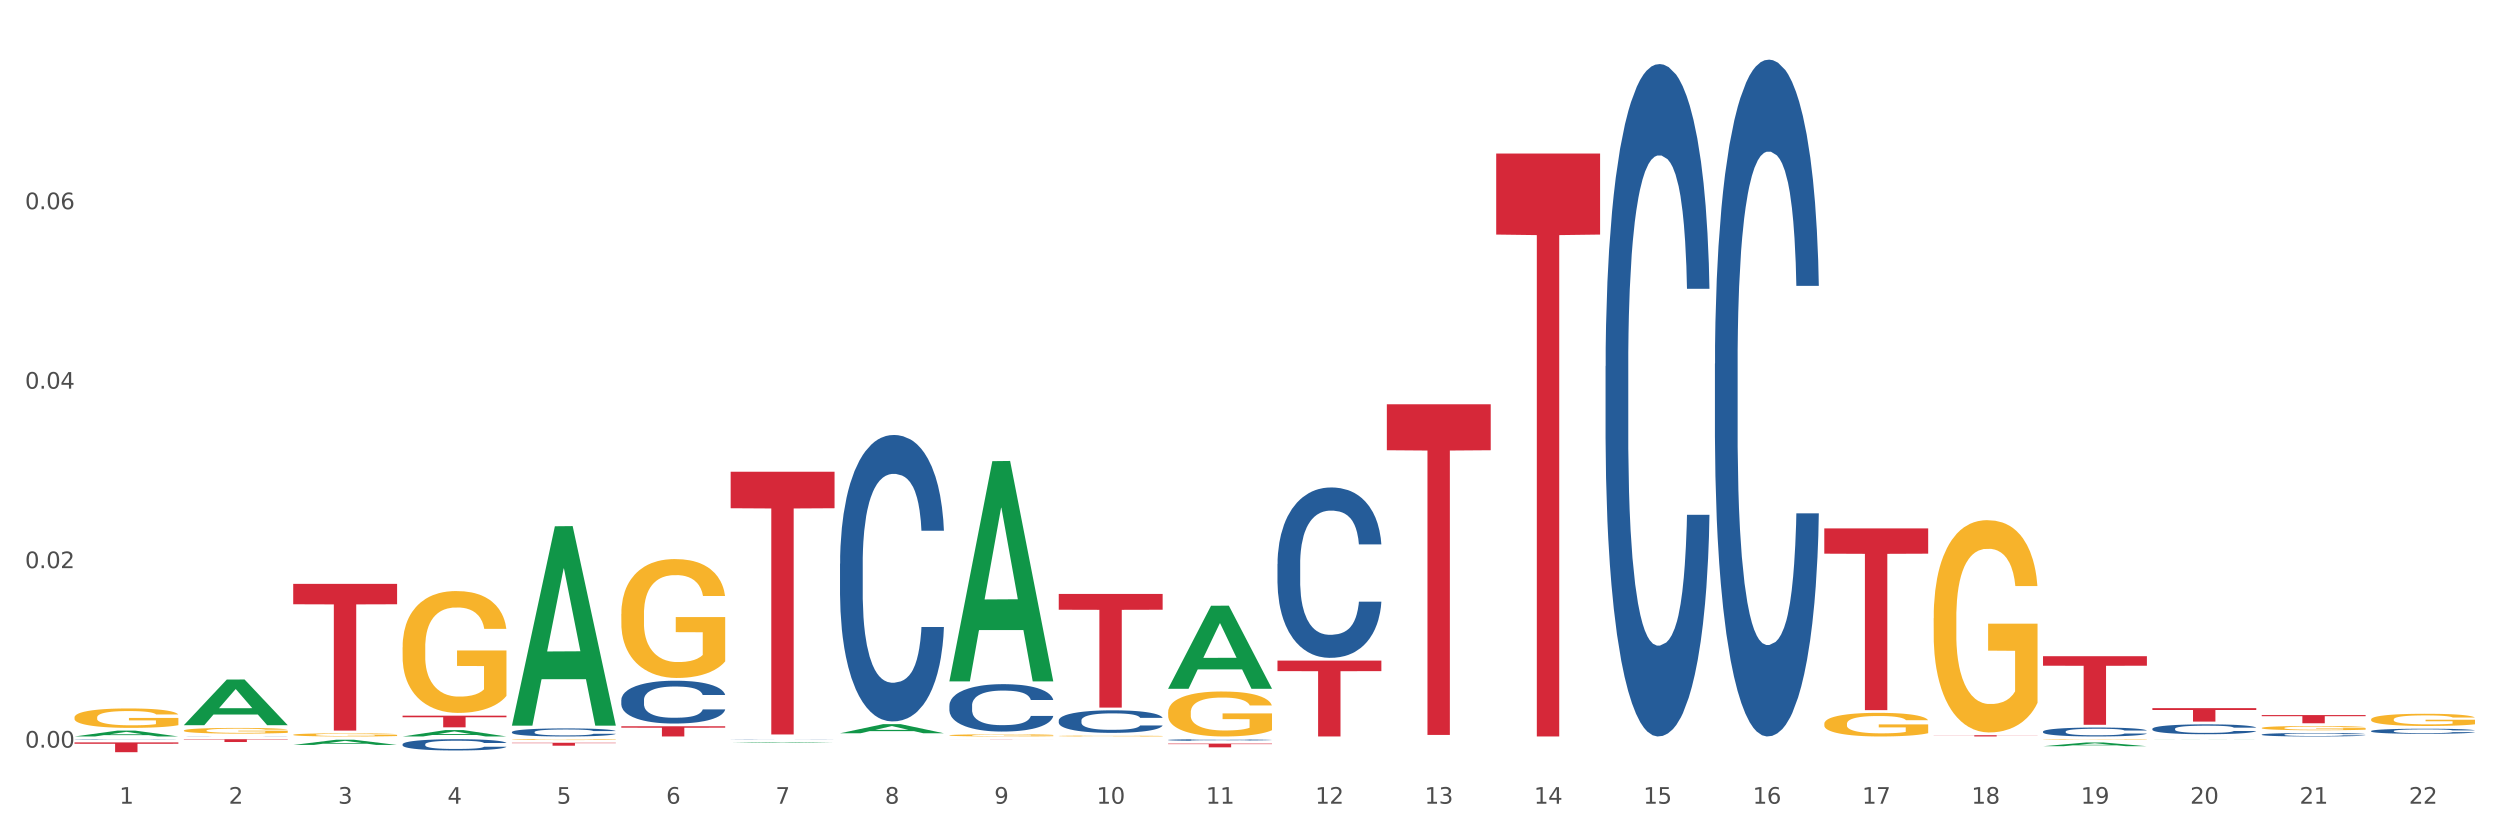 <?xml version="1.0" encoding="utf-8" standalone="no"?>
<!DOCTYPE svg PUBLIC "-//W3C//DTD SVG 1.1//EN"
  "http://www.w3.org/Graphics/SVG/1.1/DTD/svg11.dtd">
<svg xmlns:xlink="http://www.w3.org/1999/xlink" width="1080pt" height="360pt" viewBox="0 0 1080 360" xmlns="http://www.w3.org/2000/svg" version="1.1">
 <rect x="0" y="0" width="1080" height="360" fill="#333333" stroke="none"/>
 <defs>
  <style type="text/css">*{stroke-linejoin: round; stroke-linecap: butt}</style>
 </defs>
 <g id="figure_1">
  <g id="patch_1">
   <path d="M 0 360 
L 1080 360 
L 1080 0 
L 0 0 
z
" style="fill: #ffffff; stroke: #ffffff; stroke-linejoin: miter"/>
  </g>
  <g id="axes_1">
   <g id="matplotlib.axis_1">
    <g id="xtick_1">
     <g id="text_1">
      <!-- 1 -->
      <g style="fill: #4d4d4d" transform="translate(51.562 347.204) scale(0.096 -0.096)">
       <defs>
        <path id="DejaVuSans-31" d="M 794 531 
L 1825 531 
L 1825 4091 
L 703 3866 
L 703 4441 
L 1819 4666 
L 2450 4666 
L 2450 531 
L 3481 531 
L 3481 0 
L 794 0 
L 794 531 
z
" transform="scale(0.016)"/>
       </defs>
       <use xlink:href="#DejaVuSans-31"/>
      </g>
     </g>
    </g>
    <g id="xtick_2">
     <g id="text_2">
      <!-- 2 -->
      <g style="fill: #4d4d4d" transform="translate(98.807 347.204) scale(0.096 -0.096)">
       <defs>
        <path id="DejaVuSans-32" d="M 1228 531 
L 3431 531 
L 3431 0 
L 469 0 
L 469 531 
Q 828 903 1448 1529 
Q 2069 2156 2228 2338 
Q 2531 2678 2651 2914 
Q 2772 3150 2772 3378 
Q 2772 3750 2511 3984 
Q 2250 4219 1831 4219 
Q 1534 4219 1204 4116 
Q 875 4013 500 3803 
L 500 4441 
Q 881 4594 1212 4672 
Q 1544 4750 1819 4750 
Q 2544 4750 2975 4387 
Q 3406 4025 3406 3419 
Q 3406 3131 3298 2873 
Q 3191 2616 2906 2266 
Q 2828 2175 2409 1742 
Q 1991 1309 1228 531 
z
" transform="scale(0.016)"/>
       </defs>
       <use xlink:href="#DejaVuSans-32"/>
      </g>
     </g>
    </g>
    <g id="xtick_3">
     <g id="text_3">
      <!-- 3 -->
      <g style="fill: #4d4d4d" transform="translate(146.052 347.204) scale(0.096 -0.096)">
       <defs>
        <path id="DejaVuSans-33" d="M 2597 2516 
Q 3050 2419 3304 2112 
Q 3559 1806 3559 1356 
Q 3559 666 3084 287 
Q 2609 -91 1734 -91 
Q 1441 -91 1130 -33 
Q 819 25 488 141 
L 488 750 
Q 750 597 1062 519 
Q 1375 441 1716 441 
Q 2309 441 2620 675 
Q 2931 909 2931 1356 
Q 2931 1769 2642 2001 
Q 2353 2234 1838 2234 
L 1294 2234 
L 1294 2753 
L 1863 2753 
Q 2328 2753 2575 2939 
Q 2822 3125 2822 3475 
Q 2822 3834 2567 4026 
Q 2313 4219 1838 4219 
Q 1578 4219 1281 4162 
Q 984 4106 628 3988 
L 628 4550 
Q 988 4650 1302 4700 
Q 1616 4750 1894 4750 
Q 2613 4750 3031 4423 
Q 3450 4097 3450 3541 
Q 3450 3153 3228 2886 
Q 3006 2619 2597 2516 
z
" transform="scale(0.016)"/>
       </defs>
       <use xlink:href="#DejaVuSans-33"/>
      </g>
     </g>
    </g>
    <g id="xtick_4">
     <g id="text_4">
      <!-- 4 -->
      <g style="fill: #4d4d4d" transform="translate(193.297 347.204) scale(0.096 -0.096)">
       <defs>
        <path id="DejaVuSans-34" d="M 2419 4116 
L 825 1625 
L 2419 1625 
L 2419 4116 
z
M 2253 4666 
L 3047 4666 
L 3047 1625 
L 3713 1625 
L 3713 1100 
L 3047 1100 
L 3047 0 
L 2419 0 
L 2419 1100 
L 313 1100 
L 313 1709 
L 2253 4666 
z
" transform="scale(0.016)"/>
       </defs>
       <use xlink:href="#DejaVuSans-34"/>
      </g>
     </g>
    </g>
    <g id="xtick_5">
     <g id="text_5">
      <!-- 5 -->
      <g style="fill: #4d4d4d" transform="translate(240.542 347.204) scale(0.096 -0.096)">
       <defs>
        <path id="DejaVuSans-35" d="M 691 4666 
L 3169 4666 
L 3169 4134 
L 1269 4134 
L 1269 2991 
Q 1406 3038 1543 3061 
Q 1681 3084 1819 3084 
Q 2600 3084 3056 2656 
Q 3513 2228 3513 1497 
Q 3513 744 3044 326 
Q 2575 -91 1722 -91 
Q 1428 -91 1123 -41 
Q 819 9 494 109 
L 494 744 
Q 775 591 1075 516 
Q 1375 441 1709 441 
Q 2250 441 2565 725 
Q 2881 1009 2881 1497 
Q 2881 1984 2565 2268 
Q 2250 2553 1709 2553 
Q 1456 2553 1204 2497 
Q 953 2441 691 2322 
L 691 4666 
z
" transform="scale(0.016)"/>
       </defs>
       <use xlink:href="#DejaVuSans-35"/>
      </g>
     </g>
    </g>
    <g id="xtick_6">
     <g id="text_6">
      <!-- 6 -->
      <g style="fill: #4d4d4d" transform="translate(287.787 347.204) scale(0.096 -0.096)">
       <defs>
        <path id="DejaVuSans-36" d="M 2113 2584 
Q 1688 2584 1439 2293 
Q 1191 2003 1191 1497 
Q 1191 994 1439 701 
Q 1688 409 2113 409 
Q 2538 409 2786 701 
Q 3034 994 3034 1497 
Q 3034 2003 2786 2293 
Q 2538 2584 2113 2584 
z
M 3366 4563 
L 3366 3988 
Q 3128 4100 2886 4159 
Q 2644 4219 2406 4219 
Q 1781 4219 1451 3797 
Q 1122 3375 1075 2522 
Q 1259 2794 1537 2939 
Q 1816 3084 2150 3084 
Q 2853 3084 3261 2657 
Q 3669 2231 3669 1497 
Q 3669 778 3244 343 
Q 2819 -91 2113 -91 
Q 1303 -91 875 529 
Q 447 1150 447 2328 
Q 447 3434 972 4092 
Q 1497 4750 2381 4750 
Q 2619 4750 2861 4703 
Q 3103 4656 3366 4563 
z
" transform="scale(0.016)"/>
       </defs>
       <use xlink:href="#DejaVuSans-36"/>
      </g>
     </g>
    </g>
    <g id="xtick_7">
     <g id="text_7">
      <!-- 7 -->
      <g style="fill: #4d4d4d" transform="translate(335.032 347.204) scale(0.096 -0.096)">
       <defs>
        <path id="DejaVuSans-37" d="M 525 4666 
L 3525 4666 
L 3525 4397 
L 1831 0 
L 1172 0 
L 2766 4134 
L 525 4134 
L 525 4666 
z
" transform="scale(0.016)"/>
       </defs>
       <use xlink:href="#DejaVuSans-37"/>
      </g>
     </g>
    </g>
    <g id="xtick_8">
     <g id="text_8">
      <!-- 8 -->
      <g style="fill: #4d4d4d" transform="translate(382.276 347.204) scale(0.096 -0.096)">
       <defs>
        <path id="DejaVuSans-38" d="M 2034 2216 
Q 1584 2216 1326 1975 
Q 1069 1734 1069 1313 
Q 1069 891 1326 650 
Q 1584 409 2034 409 
Q 2484 409 2743 651 
Q 3003 894 3003 1313 
Q 3003 1734 2745 1975 
Q 2488 2216 2034 2216 
z
M 1403 2484 
Q 997 2584 770 2862 
Q 544 3141 544 3541 
Q 544 4100 942 4425 
Q 1341 4750 2034 4750 
Q 2731 4750 3128 4425 
Q 3525 4100 3525 3541 
Q 3525 3141 3298 2862 
Q 3072 2584 2669 2484 
Q 3125 2378 3379 2068 
Q 3634 1759 3634 1313 
Q 3634 634 3220 271 
Q 2806 -91 2034 -91 
Q 1263 -91 848 271 
Q 434 634 434 1313 
Q 434 1759 690 2068 
Q 947 2378 1403 2484 
z
M 1172 3481 
Q 1172 3119 1398 2916 
Q 1625 2713 2034 2713 
Q 2441 2713 2670 2916 
Q 2900 3119 2900 3481 
Q 2900 3844 2670 4047 
Q 2441 4250 2034 4250 
Q 1625 4250 1398 4047 
Q 1172 3844 1172 3481 
z
" transform="scale(0.016)"/>
       </defs>
       <use xlink:href="#DejaVuSans-38"/>
      </g>
     </g>
    </g>
    <g id="xtick_9">
     <g id="text_9">
      <!-- 9 -->
      <g style="fill: #4d4d4d" transform="translate(429.521 347.204) scale(0.096 -0.096)">
       <defs>
        <path id="DejaVuSans-39" d="M 703 97 
L 703 672 
Q 941 559 1184 500 
Q 1428 441 1663 441 
Q 2288 441 2617 861 
Q 2947 1281 2994 2138 
Q 2813 1869 2534 1725 
Q 2256 1581 1919 1581 
Q 1219 1581 811 2004 
Q 403 2428 403 3163 
Q 403 3881 828 4315 
Q 1253 4750 1959 4750 
Q 2769 4750 3195 4129 
Q 3622 3509 3622 2328 
Q 3622 1225 3098 567 
Q 2575 -91 1691 -91 
Q 1453 -91 1209 -44 
Q 966 3 703 97 
z
M 1959 2075 
Q 2384 2075 2632 2365 
Q 2881 2656 2881 3163 
Q 2881 3666 2632 3958 
Q 2384 4250 1959 4250 
Q 1534 4250 1286 3958 
Q 1038 3666 1038 3163 
Q 1038 2656 1286 2365 
Q 1534 2075 1959 2075 
z
" transform="scale(0.016)"/>
       </defs>
       <use xlink:href="#DejaVuSans-39"/>
      </g>
     </g>
    </g>
    <g id="xtick_10">
     <g id="text_10">
      <!-- 10 -->
      <g style="fill: #4d4d4d" transform="translate(473.712 347.204) scale(0.096 -0.096)">
       <defs>
        <path id="DejaVuSans-30" d="M 2034 4250 
Q 1547 4250 1301 3770 
Q 1056 3291 1056 2328 
Q 1056 1369 1301 889 
Q 1547 409 2034 409 
Q 2525 409 2770 889 
Q 3016 1369 3016 2328 
Q 3016 3291 2770 3770 
Q 2525 4250 2034 4250 
z
M 2034 4750 
Q 2819 4750 3233 4129 
Q 3647 3509 3647 2328 
Q 3647 1150 3233 529 
Q 2819 -91 2034 -91 
Q 1250 -91 836 529 
Q 422 1150 422 2328 
Q 422 3509 836 4129 
Q 1250 4750 2034 4750 
z
" transform="scale(0.016)"/>
       </defs>
       <use xlink:href="#DejaVuSans-31"/>
       <use xlink:href="#DejaVuSans-30" transform="translate(63.623 0)"/>
      </g>
     </g>
    </g>
    <g id="xtick_11">
     <g id="text_11">
      <!-- 11 -->
      <g style="fill: #4d4d4d" transform="translate(520.957 347.204) scale(0.096 -0.096)">
       <use xlink:href="#DejaVuSans-31"/>
       <use xlink:href="#DejaVuSans-31" transform="translate(63.623 0)"/>
      </g>
     </g>
    </g>
    <g id="xtick_12">
     <g id="text_12">
      <!-- 12 -->
      <g style="fill: #4d4d4d" transform="translate(568.202 347.204) scale(0.096 -0.096)">
       <use xlink:href="#DejaVuSans-31"/>
       <use xlink:href="#DejaVuSans-32" transform="translate(63.623 0)"/>
      </g>
     </g>
    </g>
    <g id="xtick_13">
     <g id="text_13">
      <!-- 13 -->
      <g style="fill: #4d4d4d" transform="translate(615.447 347.204) scale(0.096 -0.096)">
       <use xlink:href="#DejaVuSans-31"/>
       <use xlink:href="#DejaVuSans-33" transform="translate(63.623 0)"/>
      </g>
     </g>
    </g>
    <g id="xtick_14">
     <g id="text_14">
      <!-- 14 -->
      <g style="fill: #4d4d4d" transform="translate(662.692 347.204) scale(0.096 -0.096)">
       <use xlink:href="#DejaVuSans-31"/>
       <use xlink:href="#DejaVuSans-34" transform="translate(63.623 0)"/>
      </g>
     </g>
    </g>
    <g id="xtick_15">
     <g id="text_15">
      <!-- 15 -->
      <g style="fill: #4d4d4d" transform="translate(709.937 347.204) scale(0.096 -0.096)">
       <use xlink:href="#DejaVuSans-31"/>
       <use xlink:href="#DejaVuSans-35" transform="translate(63.623 0)"/>
      </g>
     </g>
    </g>
    <g id="xtick_16">
     <g id="text_16">
      <!-- 16 -->
      <g style="fill: #4d4d4d" transform="translate(757.181 347.204) scale(0.096 -0.096)">
       <use xlink:href="#DejaVuSans-31"/>
       <use xlink:href="#DejaVuSans-36" transform="translate(63.623 0)"/>
      </g>
     </g>
    </g>
    <g id="xtick_17">
     <g id="text_17">
      <!-- 17 -->
      <g style="fill: #4d4d4d" transform="translate(804.426 347.204) scale(0.096 -0.096)">
       <use xlink:href="#DejaVuSans-31"/>
       <use xlink:href="#DejaVuSans-37" transform="translate(63.623 0)"/>
      </g>
     </g>
    </g>
    <g id="xtick_18">
     <g id="text_18">
      <!-- 18 -->
      <g style="fill: #4d4d4d" transform="translate(851.671 347.204) scale(0.096 -0.096)">
       <use xlink:href="#DejaVuSans-31"/>
       <use xlink:href="#DejaVuSans-38" transform="translate(63.623 0)"/>
      </g>
     </g>
    </g>
    <g id="xtick_19">
     <g id="text_19">
      <!-- 19 -->
      <g style="fill: #4d4d4d" transform="translate(898.916 347.204) scale(0.096 -0.096)">
       <use xlink:href="#DejaVuSans-31"/>
       <use xlink:href="#DejaVuSans-39" transform="translate(63.623 0)"/>
      </g>
     </g>
    </g>
    <g id="xtick_20">
     <g id="text_20">
      <!-- 20 -->
      <g style="fill: #4d4d4d" transform="translate(946.161 347.204) scale(0.096 -0.096)">
       <use xlink:href="#DejaVuSans-32"/>
       <use xlink:href="#DejaVuSans-30" transform="translate(63.623 0)"/>
      </g>
     </g>
    </g>
    <g id="xtick_21">
     <g id="text_21">
      <!-- 21 -->
      <g style="fill: #4d4d4d" transform="translate(993.406 347.204) scale(0.096 -0.096)">
       <use xlink:href="#DejaVuSans-32"/>
       <use xlink:href="#DejaVuSans-31" transform="translate(63.623 0)"/>
      </g>
     </g>
    </g>
    <g id="xtick_22">
     <g id="text_22">
      <!-- 22 -->
      <g style="fill: #4d4d4d" transform="translate(1040.651 347.204) scale(0.096 -0.096)">
       <use xlink:href="#DejaVuSans-32"/>
       <use xlink:href="#DejaVuSans-32" transform="translate(63.623 0)"/>
      </g>
     </g>
    </g>
    <g id="xtick_23"/>
    <g id="xtick_24"/>
    <g id="xtick_25"/>
    <g id="xtick_26"/>
    <g id="xtick_27"/>
    <g id="xtick_28"/>
    <g id="xtick_29"/>
    <g id="xtick_30"/>
    <g id="xtick_31"/>
    <g id="xtick_32"/>
    <g id="xtick_33"/>
    <g id="xtick_34"/>
    <g id="xtick_35"/>
    <g id="xtick_36"/>
    <g id="xtick_37"/>
    <g id="xtick_38"/>
    <g id="xtick_39"/>
    <g id="xtick_40"/>
    <g id="xtick_41"/>
    <g id="xtick_42"/>
    <g id="xtick_43"/>
   </g>
   <g id="matplotlib.axis_2">
    <g id="ytick_1">
     <g id="text_23">
      <!-- 0.00 -->
      <g style="fill: #4d4d4d" transform="translate(10.8 322.981) scale(0.096 -0.096)">
       <defs>
        <path id="DejaVuSans-2e" d="M 684 794 
L 1344 794 
L 1344 0 
L 684 0 
L 684 794 
z
" transform="scale(0.016)"/>
       </defs>
       <use xlink:href="#DejaVuSans-30"/>
       <use xlink:href="#DejaVuSans-2e" transform="translate(63.623 0)"/>
       <use xlink:href="#DejaVuSans-30" transform="translate(95.41 0)"/>
       <use xlink:href="#DejaVuSans-30" transform="translate(159.033 0)"/>
      </g>
     </g>
    </g>
    <g id="ytick_2">
     <g id="text_24">
      <!-- 0.02 -->
      <g style="fill: #4d4d4d" transform="translate(10.8 245.446) scale(0.096 -0.096)">
       <use xlink:href="#DejaVuSans-30"/>
       <use xlink:href="#DejaVuSans-2e" transform="translate(63.623 0)"/>
       <use xlink:href="#DejaVuSans-30" transform="translate(95.41 0)"/>
       <use xlink:href="#DejaVuSans-32" transform="translate(159.033 0)"/>
      </g>
     </g>
    </g>
    <g id="ytick_3">
     <g id="text_25">
      <!-- 0.04 -->
      <g style="fill: #4d4d4d" transform="translate(10.8 167.91) scale(0.096 -0.096)">
       <use xlink:href="#DejaVuSans-30"/>
       <use xlink:href="#DejaVuSans-2e" transform="translate(63.623 0)"/>
       <use xlink:href="#DejaVuSans-30" transform="translate(95.41 0)"/>
       <use xlink:href="#DejaVuSans-34" transform="translate(159.033 0)"/>
      </g>
     </g>
    </g>
    <g id="ytick_4">
     <g id="text_26">
      <!-- 0.06 -->
      <g style="fill: #4d4d4d" transform="translate(10.8 90.375) scale(0.096 -0.096)">
       <use xlink:href="#DejaVuSans-30"/>
       <use xlink:href="#DejaVuSans-2e" transform="translate(63.623 0)"/>
       <use xlink:href="#DejaVuSans-30" transform="translate(95.41 0)"/>
       <use xlink:href="#DejaVuSans-36" transform="translate(159.033 0)"/>
      </g>
     </g>
    </g>
    <g id="ytick_5"/>
    <g id="ytick_6"/>
    <g id="ytick_7"/>
    <g id="ytick_8"/>
   </g>
   <g id="PolyCollection_1">
    <path d="M 32.175 318.155 
L 32.221 318.153 
L 50.73 315.624 
L 58.411 315.622 
L 77.058 318.16 
L 68.174 318.16 
L 64.148 317.569 
L 45.038 317.569 
L 44.899 317.578 
L 41.013 318.16 
L 32.175 318.16 
L 32.175 318.155 
L 47.444 317.216 
L 61.742 317.214 
L 54.663 316.163 
L 54.57 316.158 
L 54.478 316.165 
L 47.398 317.214 
L 47.444 317.216 
L 32.175 318.155 
z
" clip-path="url(#pa7bee2c01c)" style="fill: #109648"/>
    <path d="M 79.42 313.252 
L 79.466 313.234 
L 97.974 293.557 
L 105.655 293.539 
L 124.303 313.289 
L 115.419 313.289 
L 111.393 308.69 
L 92.283 308.69 
L 92.144 308.764 
L 88.258 313.289 
L 79.42 313.289 
L 79.42 313.252 
L 94.689 305.945 
L 108.987 305.927 
L 101.907 297.748 
L 101.815 297.711 
L 101.722 297.767 
L 94.643 305.927 
L 94.689 305.945 
L 79.42 313.252 
z
" clip-path="url(#pa7bee2c01c)" style="fill: #109648"/>
    <path d="M 126.665 321.82 
L 126.711 321.817 
L 145.219 319.566 
L 152.9 319.564 
L 171.547 321.824 
L 162.663 321.824 
L 158.638 321.297 
L 139.528 321.297 
L 139.389 321.306 
L 135.502 321.824 
L 126.665 321.824 
L 126.665 321.82 
L 141.934 320.983 
L 156.232 320.981 
L 149.152 320.045 
L 149.06 320.041 
L 148.967 320.047 
L 141.888 320.981 
L 141.934 320.983 
L 126.665 321.82 
z
" clip-path="url(#pa7bee2c01c)" style="fill: #109648"/>
    <path d="M 173.91 318.155 
L 173.956 318.152 
L 192.464 315.389 
L 200.145 315.386 
L 218.792 318.16 
L 209.908 318.16 
L 205.883 317.514 
L 186.773 317.514 
L 186.634 317.524 
L 182.747 318.16 
L 173.91 318.16 
L 173.91 318.155 
L 189.179 317.128 
L 203.477 317.126 
L 196.397 315.977 
L 196.305 315.972 
L 196.212 315.98 
L 189.133 317.126 
L 189.179 317.128 
L 173.91 318.155 
z
" clip-path="url(#pa7bee2c01c)" style="fill: #109648"/>
    <path d="M 221.154 313.331 
L 221.201 313.25 
L 239.709 227.349 
L 247.39 227.268 
L 266.037 313.493 
L 257.153 313.493 
L 253.128 293.414 
L 234.018 293.414 
L 233.879 293.738 
L 229.992 313.493 
L 221.154 313.493 
L 221.154 313.331 
L 236.424 281.432 
L 250.722 281.351 
L 243.642 245.646 
L 243.55 245.484 
L 243.457 245.727 
L 236.378 281.351 
L 236.424 281.432 
L 221.154 313.331 
z
" clip-path="url(#pa7bee2c01c)" style="fill: #109648"/>
    <path d="M 315.644 320.953 
L 315.691 320.952 
L 334.199 320.607 
L 341.88 320.607 
L 360.527 320.953 
L 351.643 320.953 
L 347.617 320.873 
L 328.508 320.873 
L 328.369 320.874 
L 324.482 320.953 
L 315.644 320.953 
L 315.644 320.953 
L 330.914 320.825 
L 345.211 320.824 
L 338.132 320.681 
L 338.039 320.68 
L 337.947 320.681 
L 330.867 320.824 
L 330.914 320.825 
L 315.644 320.953 
z
" clip-path="url(#pa7bee2c01c)" style="fill: #109648"/>
    <path d="M 929.828 319.379 
L 929.874 319.379 
L 948.382 319.334 
L 956.063 319.334 
L 974.71 319.379 
L 965.826 319.379 
L 961.801 319.368 
L 942.691 319.368 
L 942.552 319.369 
L 938.665 319.379 
L 929.828 319.379 
L 929.828 319.379 
L 945.097 319.362 
L 959.395 319.362 
L 952.315 319.344 
L 952.223 319.344 
L 952.13 319.344 
L 945.051 319.362 
L 945.097 319.362 
L 929.828 319.379 
z
" clip-path="url(#pa7bee2c01c)" style="fill: #109648"/>
    <path d="M 929.828 305.905 
L 974.71 305.905 
L 974.71 306.716 
L 957.055 306.721 
L 957.055 311.74 
L 947.377 311.74 
L 947.377 306.721 
L 929.828 306.716 
L 929.828 305.911 
L 929.828 305.905 
z
" clip-path="url(#pa7bee2c01c)" style="fill: #d62839"/>
    <path d="M 504.624 297.48 
L 504.67 297.447 
L 523.178 261.68 
L 530.859 261.647 
L 549.506 297.548 
L 540.622 297.548 
L 536.597 289.188 
L 517.487 289.188 
L 517.348 289.323 
L 513.461 297.548 
L 504.624 297.548 
L 504.624 297.48 
L 519.893 284.199 
L 534.191 284.165 
L 527.111 269.299 
L 527.019 269.231 
L 526.926 269.333 
L 519.847 284.165 
L 519.893 284.199 
L 504.624 297.48 
z
" clip-path="url(#pa7bee2c01c)" style="fill: #109648"/>
    <path d="M 977.072 308.899 
L 1021.955 308.899 
L 1021.955 309.392 
L 1004.3 309.395 
L 1004.3 312.448 
L 994.621 312.448 
L 994.621 309.395 
L 977.072 309.392 
L 977.072 308.902 
L 977.072 308.899 
z
" clip-path="url(#pa7bee2c01c)" style="fill: #d62839"/>
    <path d="M 410.134 294.196 
L 410.18 294.107 
L 428.689 199.219 
L 436.37 199.13 
L 455.017 294.375 
L 446.133 294.375 
L 442.107 272.196 
L 422.997 272.196 
L 422.858 272.554 
L 418.972 294.375 
L 410.134 294.375 
L 410.134 294.196 
L 425.403 258.96 
L 439.701 258.871 
L 432.622 219.431 
L 432.529 219.252 
L 432.437 219.52 
L 425.357 258.871 
L 425.403 258.96 
L 410.134 294.196 
z
" clip-path="url(#pa7bee2c01c)" style="fill: #109648"/>
    <path d="M 362.889 316.767 
L 362.935 316.763 
L 381.444 312.837 
L 389.125 312.833 
L 407.772 316.774 
L 398.888 316.774 
L 394.862 315.856 
L 375.752 315.856 
L 375.614 315.871 
L 371.727 316.774 
L 362.889 316.774 
L 362.889 316.767 
L 378.158 315.309 
L 392.456 315.305 
L 385.377 313.673 
L 385.284 313.666 
L 385.192 313.677 
L 378.112 315.305 
L 378.158 315.309 
L 362.889 316.767 
z
" clip-path="url(#pa7bee2c01c)" style="fill: #109648"/>
    <path d="M 173.91 309.156 
L 218.792 309.156 
L 218.792 309.858 
L 201.137 309.863 
L 201.137 314.212 
L 191.459 314.212 
L 191.459 309.863 
L 173.91 309.858 
L 173.91 309.161 
L 173.91 309.156 
z
" clip-path="url(#pa7bee2c01c)" style="fill: #d62839"/>
    <path d="M 268.399 265.255 
L 268.452 265.208 
L 268.452 263.519 
L 268.558 262.065 
L 269.088 258.546 
L 269.883 255.637 
L 270.466 254.089 
L 271.049 252.822 
L 271.738 251.556 
L 272.586 250.242 
L 274.122 248.318 
L 275.076 247.333 
L 276.242 246.301 
L 278.362 244.799 
L 279.898 243.955 
L 281.488 243.251 
L 284.084 242.407 
L 285.78 242.031 
L 287.582 241.75 
L 289.754 241.562 
L 291.397 241.515 
L 295 241.656 
L 298.074 242.078 
L 299.558 242.407 
L 301.465 242.97 
L 302.472 243.345 
L 304.115 244.096 
L 305.81 245.081 
L 306.976 245.925 
L 308.725 247.521 
L 310.05 249.116 
L 311.268 251.086 
L 311.904 252.447 
L 312.381 253.714 
L 312.805 255.168 
L 313.229 257.467 
L 303.691 257.467 
L 303.32 255.825 
L 302.737 254.277 
L 301.889 252.775 
L 301.147 251.837 
L 299.876 250.664 
L 298.71 249.913 
L 297.491 249.35 
L 296.007 248.881 
L 294.841 248.647 
L 293.199 248.459 
L 289.966 248.506 
L 287.794 248.881 
L 286.31 249.35 
L 285.356 249.773 
L 284.508 250.242 
L 283.555 250.899 
L 282.442 251.884 
L 281.647 252.775 
L 280.852 253.901 
L 280.216 255.027 
L 279.633 256.341 
L 279.156 257.749 
L 278.785 259.203 
L 278.467 260.986 
L 278.203 263.942 
L 278.203 270.369 
L 278.309 271.824 
L 278.573 273.747 
L 278.891 275.202 
L 279.421 276.938 
L 279.898 278.111 
L 280.799 279.8 
L 281.806 281.207 
L 282.601 282.099 
L 283.396 282.849 
L 284.773 283.881 
L 286.31 284.726 
L 287.635 285.242 
L 289.436 285.711 
L 290.655 285.899 
L 291.715 285.993 
L 294.312 285.993 
L 296.166 285.852 
L 298.233 285.524 
L 299.823 285.101 
L 301.147 284.585 
L 302.631 283.741 
L 303.585 282.943 
L 303.585 273.137 
L 291.927 273.091 
L 291.927 266.569 
L 313.282 266.569 
L 313.282 285.711 
L 312.381 286.697 
L 311.374 287.588 
L 310.315 288.386 
L 308.725 289.371 
L 306.817 290.309 
L 305.122 290.966 
L 303.32 291.529 
L 301.2 292.045 
L 298.445 292.514 
L 296.749 292.702 
L 294.629 292.843 
L 292.139 292.89 
L 289.966 292.796 
L 287.847 292.561 
L 285.621 292.139 
L 283.449 291.529 
L 281.806 290.919 
L 280.163 290.168 
L 278.415 289.183 
L 277.037 288.245 
L 275.977 287.4 
L 274.811 286.321 
L 273.539 284.914 
L 272.586 283.647 
L 271.738 282.333 
L 270.837 280.644 
L 270.201 279.19 
L 269.565 277.36 
L 269.194 275.999 
L 268.77 273.888 
L 268.452 270.932 
L 268.399 265.255 
z
" clip-path="url(#pa7bee2c01c)" style="fill: #f7b32b"/>
    <path d="M 410.134 317.65 
L 410.187 317.649 
L 410.187 317.618 
L 410.293 317.591 
L 410.823 317.526 
L 411.618 317.473 
L 412.201 317.444 
L 412.784 317.421 
L 413.472 317.397 
L 414.32 317.373 
L 415.857 317.338 
L 416.811 317.319 
L 417.977 317.3 
L 420.096 317.273 
L 421.633 317.257 
L 423.223 317.244 
L 425.819 317.228 
L 427.515 317.222 
L 429.316 317.216 
L 431.489 317.213 
L 433.132 317.212 
L 436.735 317.215 
L 439.808 317.222 
L 441.292 317.228 
L 443.2 317.239 
L 444.207 317.246 
L 445.849 317.26 
L 447.545 317.278 
L 448.711 317.293 
L 450.459 317.323 
L 451.784 317.352 
L 453.003 317.389 
L 453.639 317.414 
L 454.116 317.437 
L 454.54 317.464 
L 454.964 317.506 
L 445.425 317.506 
L 445.054 317.476 
L 444.472 317.447 
L 443.624 317.42 
L 442.882 317.402 
L 441.61 317.381 
L 440.444 317.367 
L 439.226 317.357 
L 437.742 317.348 
L 436.576 317.344 
L 434.933 317.34 
L 431.701 317.341 
L 429.528 317.348 
L 428.045 317.357 
L 427.091 317.364 
L 426.243 317.373 
L 425.289 317.385 
L 424.176 317.403 
L 423.382 317.42 
L 422.587 317.441 
L 421.951 317.461 
L 421.368 317.486 
L 420.891 317.512 
L 420.52 317.538 
L 420.202 317.571 
L 419.937 317.626 
L 419.937 317.744 
L 420.043 317.771 
L 420.308 317.807 
L 420.626 317.834 
L 421.156 317.866 
L 421.633 317.887 
L 422.534 317.918 
L 423.54 317.944 
L 424.335 317.961 
L 425.13 317.975 
L 426.508 317.994 
L 428.045 318.009 
L 429.369 318.019 
L 431.171 318.027 
L 432.39 318.031 
L 433.45 318.033 
L 436.046 318.033 
L 437.901 318.03 
L 439.967 318.024 
L 441.557 318.016 
L 442.882 318.007 
L 444.366 317.991 
L 445.319 317.976 
L 445.319 317.795 
L 433.662 317.795 
L 433.662 317.674 
L 455.017 317.674 
L 455.017 318.027 
L 454.116 318.046 
L 453.109 318.062 
L 452.049 318.077 
L 450.459 318.095 
L 448.552 318.112 
L 446.856 318.124 
L 445.054 318.135 
L 442.935 318.144 
L 440.179 318.153 
L 438.484 318.156 
L 436.364 318.159 
L 433.874 318.16 
L 431.701 318.158 
L 429.581 318.154 
L 427.356 318.146 
L 425.183 318.135 
L 423.54 318.124 
L 421.898 318.11 
L 420.149 318.092 
L 418.771 318.074 
L 417.712 318.059 
L 416.546 318.039 
L 415.274 318.013 
L 414.32 317.989 
L 413.472 317.965 
L 412.572 317.934 
L 411.936 317.907 
L 411.3 317.873 
L 410.929 317.848 
L 410.505 317.809 
L 410.187 317.755 
L 410.134 317.65 
z
" clip-path="url(#pa7bee2c01c)" style="fill: #f7b32b"/>
    <path d="M 173.91 279.661 
L 173.963 279.613 
L 173.963 277.882 
L 174.069 276.392 
L 174.598 272.786 
L 175.393 269.804 
L 175.976 268.218 
L 176.559 266.92 
L 177.248 265.621 
L 178.096 264.275 
L 179.633 262.304 
L 180.586 261.294 
L 181.752 260.236 
L 183.872 258.698 
L 185.408 257.832 
L 186.998 257.111 
L 189.595 256.245 
L 191.29 255.861 
L 193.092 255.572 
L 195.265 255.38 
L 196.907 255.332 
L 200.511 255.476 
L 203.584 255.909 
L 205.068 256.245 
L 206.975 256.822 
L 207.982 257.207 
L 209.625 257.976 
L 211.321 258.986 
L 212.486 259.852 
L 214.235 261.486 
L 215.56 263.121 
L 216.779 265.141 
L 217.415 266.535 
L 217.891 267.833 
L 218.315 269.324 
L 218.739 271.68 
L 209.201 271.68 
L 208.83 269.997 
L 208.247 268.41 
L 207.399 266.871 
L 206.658 265.91 
L 205.386 264.708 
L 204.22 263.939 
L 203.001 263.362 
L 201.517 262.881 
L 200.352 262.64 
L 198.709 262.448 
L 195.477 262.496 
L 193.304 262.881 
L 191.82 263.362 
L 190.866 263.794 
L 190.019 264.275 
L 189.065 264.948 
L 187.952 265.958 
L 187.157 266.871 
L 186.362 268.025 
L 185.726 269.179 
L 185.144 270.526 
L 184.667 271.968 
L 184.296 273.459 
L 183.978 275.286 
L 183.713 278.315 
L 183.713 284.902 
L 183.819 286.393 
L 184.084 288.364 
L 184.402 289.855 
L 184.932 291.634 
L 185.408 292.836 
L 186.309 294.567 
L 187.316 296.009 
L 188.111 296.923 
L 188.906 297.692 
L 190.284 298.75 
L 191.82 299.615 
L 193.145 300.144 
L 194.947 300.625 
L 196.165 300.817 
L 197.225 300.913 
L 199.822 300.913 
L 201.676 300.769 
L 203.743 300.433 
L 205.333 300 
L 206.658 299.471 
L 208.141 298.606 
L 209.095 297.788 
L 209.095 287.739 
L 197.437 287.691 
L 197.437 281.008 
L 218.792 281.008 
L 218.792 300.625 
L 217.891 301.635 
L 216.885 302.548 
L 215.825 303.366 
L 214.235 304.375 
L 212.327 305.337 
L 210.632 306.01 
L 208.83 306.587 
L 206.711 307.116 
L 203.955 307.597 
L 202.259 307.789 
L 200.14 307.933 
L 197.649 307.981 
L 195.477 307.885 
L 193.357 307.645 
L 191.131 307.212 
L 188.959 306.587 
L 187.316 305.962 
L 185.673 305.193 
L 183.925 304.183 
L 182.547 303.221 
L 181.487 302.356 
L 180.321 301.25 
L 179.05 299.808 
L 178.096 298.509 
L 177.248 297.163 
L 176.347 295.432 
L 175.711 293.942 
L 175.075 292.066 
L 174.704 290.672 
L 174.281 288.508 
L 173.963 285.479 
L 173.91 279.661 
z
" clip-path="url(#pa7bee2c01c)" style="fill: #f7b32b"/>
    <path d="M 457.379 317.952 
L 457.432 317.952 
L 457.432 317.939 
L 457.538 317.928 
L 458.068 317.902 
L 458.863 317.88 
L 459.445 317.868 
L 460.028 317.859 
L 460.717 317.849 
L 461.565 317.84 
L 463.102 317.825 
L 464.056 317.818 
L 465.221 317.81 
L 467.341 317.799 
L 468.878 317.792 
L 470.467 317.787 
L 473.064 317.781 
L 474.76 317.778 
L 476.561 317.776 
L 478.734 317.774 
L 480.377 317.774 
L 483.98 317.775 
L 487.053 317.778 
L 488.537 317.781 
L 490.445 317.785 
L 491.452 317.788 
L 493.094 317.793 
L 494.79 317.801 
L 495.956 317.807 
L 497.704 317.819 
L 499.029 317.831 
L 500.248 317.846 
L 500.884 317.856 
L 501.361 317.866 
L 501.785 317.877 
L 502.209 317.894 
L 492.67 317.894 
L 492.299 317.881 
L 491.716 317.87 
L 490.869 317.859 
L 490.127 317.852 
L 488.855 317.843 
L 487.689 317.837 
L 486.47 317.833 
L 484.987 317.829 
L 483.821 317.828 
L 482.178 317.826 
L 478.946 317.827 
L 476.773 317.829 
L 475.29 317.833 
L 474.336 317.836 
L 473.488 317.84 
L 472.534 317.844 
L 471.421 317.852 
L 470.626 317.859 
L 469.832 317.867 
L 469.196 317.875 
L 468.613 317.885 
L 468.136 317.896 
L 467.765 317.907 
L 467.447 317.92 
L 467.182 317.942 
L 467.182 317.991 
L 467.288 318.002 
L 467.553 318.016 
L 467.871 318.027 
L 468.401 318.04 
L 468.878 318.049 
L 469.779 318.062 
L 470.785 318.072 
L 471.58 318.079 
L 472.375 318.084 
L 473.753 318.092 
L 475.29 318.099 
L 476.614 318.102 
L 478.416 318.106 
L 479.635 318.107 
L 480.695 318.108 
L 483.291 318.108 
L 485.146 318.107 
L 487.212 318.105 
L 488.802 318.101 
L 490.127 318.098 
L 491.61 318.091 
L 492.564 318.085 
L 492.564 318.012 
L 480.906 318.011 
L 480.906 317.962 
L 502.262 317.962 
L 502.262 318.106 
L 501.361 318.113 
L 500.354 318.12 
L 499.294 318.126 
L 497.704 318.133 
L 495.797 318.141 
L 494.101 318.145 
L 492.299 318.15 
L 490.18 318.154 
L 487.424 318.157 
L 485.729 318.158 
L 483.609 318.16 
L 481.118 318.16 
L 478.946 318.159 
L 476.826 318.157 
L 474.601 318.154 
L 472.428 318.15 
L 470.785 318.145 
L 469.143 318.139 
L 467.394 318.132 
L 466.016 318.125 
L 464.956 318.119 
L 463.791 318.111 
L 462.519 318.1 
L 461.565 318.09 
L 460.717 318.081 
L 459.816 318.068 
L 459.181 318.057 
L 458.545 318.043 
L 458.174 318.033 
L 457.75 318.017 
L 457.432 317.995 
L 457.379 317.952 
z
" clip-path="url(#pa7bee2c01c)" style="fill: #f7b32b"/>
    <path d="M 504.624 307.704 
L 504.677 307.687 
L 504.677 307.048 
L 504.783 306.497 
L 505.313 305.166 
L 506.107 304.065 
L 506.69 303.479 
L 507.273 303 
L 507.962 302.521 
L 508.81 302.024 
L 510.347 301.296 
L 511.301 300.923 
L 512.466 300.533 
L 514.586 299.965 
L 516.123 299.645 
L 517.712 299.379 
L 520.309 299.059 
L 522.005 298.917 
L 523.806 298.811 
L 525.979 298.74 
L 527.621 298.722 
L 531.225 298.775 
L 534.298 298.935 
L 535.782 299.059 
L 537.69 299.272 
L 538.696 299.414 
L 540.339 299.698 
L 542.035 300.071 
L 543.201 300.391 
L 544.949 300.994 
L 546.274 301.598 
L 547.493 302.343 
L 548.129 302.858 
L 548.606 303.337 
L 549.029 303.888 
L 549.453 304.758 
L 539.915 304.758 
L 539.544 304.136 
L 538.961 303.55 
L 538.114 302.982 
L 537.372 302.627 
L 536.1 302.184 
L 534.934 301.9 
L 533.715 301.687 
L 532.232 301.509 
L 531.066 301.42 
L 529.423 301.349 
L 526.191 301.367 
L 524.018 301.509 
L 522.534 301.687 
L 521.581 301.846 
L 520.733 302.024 
L 519.779 302.272 
L 518.666 302.645 
L 517.871 302.982 
L 517.076 303.408 
L 516.441 303.834 
L 515.858 304.332 
L 515.381 304.864 
L 515.01 305.414 
L 514.692 306.089 
L 514.427 307.207 
L 514.427 309.639 
L 514.533 310.19 
L 514.798 310.917 
L 515.116 311.468 
L 515.646 312.124 
L 516.123 312.568 
L 517.023 313.207 
L 518.03 313.74 
L 518.825 314.077 
L 519.62 314.361 
L 520.998 314.752 
L 522.534 315.071 
L 523.859 315.266 
L 525.661 315.444 
L 526.88 315.515 
L 527.939 315.55 
L 530.536 315.55 
L 532.391 315.497 
L 534.457 315.373 
L 536.047 315.213 
L 537.372 315.018 
L 538.855 314.698 
L 539.809 314.397 
L 539.809 310.687 
L 528.151 310.669 
L 528.151 308.201 
L 549.506 308.201 
L 549.506 315.444 
L 548.606 315.817 
L 547.599 316.154 
L 546.539 316.456 
L 544.949 316.829 
L 543.042 317.184 
L 541.346 317.432 
L 539.544 317.645 
L 537.425 317.84 
L 534.669 318.018 
L 532.973 318.089 
L 530.854 318.142 
L 528.363 318.16 
L 526.191 318.124 
L 524.071 318.036 
L 521.846 317.876 
L 519.673 317.645 
L 518.03 317.414 
L 516.388 317.13 
L 514.639 316.758 
L 513.261 316.403 
L 512.201 316.083 
L 511.036 315.675 
L 509.764 315.142 
L 508.81 314.663 
L 507.962 314.166 
L 507.061 313.527 
L 506.425 312.976 
L 505.79 312.284 
L 505.419 311.769 
L 504.995 310.971 
L 504.677 309.852 
L 504.624 307.704 
z
" clip-path="url(#pa7bee2c01c)" style="fill: #f7b32b"/>
    <path d="M 788.093 312.667 
L 788.146 312.657 
L 788.146 312.322 
L 788.252 312.032 
L 788.782 311.333 
L 789.577 310.755 
L 790.16 310.447 
L 790.743 310.195 
L 791.431 309.943 
L 792.279 309.682 
L 793.816 309.3 
L 794.77 309.104 
L 795.936 308.899 
L 798.055 308.6 
L 799.592 308.432 
L 801.182 308.293 
L 803.778 308.125 
L 805.474 308.05 
L 807.275 307.994 
L 809.448 307.957 
L 811.091 307.947 
L 814.694 307.975 
L 817.767 308.059 
L 819.251 308.125 
L 821.159 308.237 
L 822.166 308.311 
L 823.808 308.46 
L 825.504 308.656 
L 826.67 308.824 
L 828.418 309.141 
L 829.743 309.458 
L 830.962 309.85 
L 831.598 310.12 
L 832.075 310.372 
L 832.499 310.661 
L 832.923 311.118 
L 823.384 311.118 
L 823.013 310.792 
L 822.431 310.484 
L 821.583 310.186 
L 820.841 309.999 
L 819.569 309.766 
L 818.403 309.617 
L 817.185 309.505 
L 815.701 309.412 
L 814.535 309.365 
L 812.892 309.328 
L 809.66 309.337 
L 807.487 309.412 
L 806.004 309.505 
L 805.05 309.589 
L 804.202 309.682 
L 803.248 309.813 
L 802.135 310.009 
L 801.341 310.186 
L 800.546 310.41 
L 799.91 310.633 
L 799.327 310.895 
L 798.85 311.174 
L 798.479 311.464 
L 798.161 311.818 
L 797.896 312.405 
L 797.896 313.683 
L 798.002 313.972 
L 798.267 314.355 
L 798.585 314.644 
L 799.115 314.989 
L 799.592 315.222 
L 800.493 315.558 
L 801.499 315.838 
L 802.294 316.015 
L 803.089 316.164 
L 804.467 316.369 
L 806.004 316.537 
L 807.328 316.64 
L 809.13 316.733 
L 810.349 316.77 
L 811.409 316.789 
L 814.005 316.789 
L 815.86 316.761 
L 817.926 316.696 
L 819.516 316.612 
L 820.841 316.509 
L 822.325 316.341 
L 823.278 316.183 
L 823.278 314.233 
L 811.621 314.224 
L 811.621 312.928 
L 832.976 312.928 
L 832.976 316.733 
L 832.075 316.929 
L 831.068 317.106 
L 830.008 317.265 
L 828.418 317.46 
L 826.511 317.647 
L 824.815 317.778 
L 823.013 317.889 
L 820.894 317.992 
L 818.138 318.085 
L 816.443 318.123 
L 814.323 318.151 
L 811.833 318.16 
L 809.66 318.141 
L 807.54 318.095 
L 805.315 318.011 
L 803.142 317.889 
L 801.499 317.768 
L 799.857 317.619 
L 798.108 317.423 
L 796.73 317.237 
L 795.671 317.069 
L 794.505 316.854 
L 793.233 316.574 
L 792.279 316.323 
L 791.431 316.061 
L 790.531 315.726 
L 789.895 315.437 
L 789.259 315.073 
L 788.888 314.802 
L 788.464 314.383 
L 788.146 313.795 
L 788.093 312.667 
z
" clip-path="url(#pa7bee2c01c)" style="fill: #f7b32b"/>
    <path d="M 221.154 319.503 
L 221.207 319.502 
L 221.207 319.49 
L 221.313 319.48 
L 221.843 319.455 
L 222.638 319.434 
L 223.221 319.423 
L 223.804 319.414 
L 224.493 319.405 
L 225.341 319.396 
L 226.877 319.383 
L 227.831 319.376 
L 228.997 319.368 
L 231.117 319.358 
L 232.653 319.352 
L 234.243 319.347 
L 236.84 319.341 
L 238.535 319.338 
L 240.337 319.336 
L 242.51 319.335 
L 244.152 319.334 
L 247.756 319.335 
L 250.829 319.338 
L 252.313 319.341 
L 254.22 319.345 
L 255.227 319.347 
L 256.87 319.353 
L 258.566 319.36 
L 259.731 319.366 
L 261.48 319.377 
L 262.805 319.388 
L 264.024 319.402 
L 264.659 319.412 
L 265.136 319.421 
L 265.56 319.431 
L 265.984 319.447 
L 256.446 319.447 
L 256.075 319.436 
L 255.492 319.425 
L 254.644 319.414 
L 253.902 319.407 
L 252.631 319.399 
L 251.465 319.394 
L 250.246 319.39 
L 248.762 319.386 
L 247.597 319.385 
L 245.954 319.384 
L 242.721 319.384 
L 240.549 319.386 
L 239.065 319.39 
L 238.111 319.393 
L 237.263 319.396 
L 236.31 319.401 
L 235.197 319.408 
L 234.402 319.414 
L 233.607 319.422 
L 232.971 319.43 
L 232.388 319.439 
L 231.911 319.449 
L 231.541 319.46 
L 231.223 319.472 
L 230.958 319.493 
L 230.958 319.539 
L 231.064 319.549 
L 231.329 319.563 
L 231.647 319.573 
L 232.176 319.586 
L 232.653 319.594 
L 233.554 319.606 
L 234.561 319.616 
L 235.356 319.622 
L 236.151 319.628 
L 237.528 319.635 
L 239.065 319.641 
L 240.39 319.645 
L 242.192 319.648 
L 243.41 319.649 
L 244.47 319.65 
L 247.067 319.65 
L 248.921 319.649 
L 250.988 319.647 
L 252.578 319.644 
L 253.902 319.64 
L 255.386 319.634 
L 256.34 319.628 
L 256.34 319.559 
L 244.682 319.558 
L 244.682 319.512 
L 266.037 319.512 
L 266.037 319.648 
L 265.136 319.655 
L 264.129 319.661 
L 263.07 319.667 
L 261.48 319.674 
L 259.572 319.681 
L 257.877 319.685 
L 256.075 319.689 
L 253.955 319.693 
L 251.2 319.696 
L 249.504 319.698 
L 247.385 319.699 
L 244.894 319.699 
L 242.721 319.698 
L 240.602 319.697 
L 238.376 319.694 
L 236.204 319.689 
L 234.561 319.685 
L 232.918 319.68 
L 231.17 319.673 
L 229.792 319.666 
L 228.732 319.66 
L 227.566 319.652 
L 226.295 319.642 
L 225.341 319.633 
L 224.493 319.624 
L 223.592 319.612 
L 222.956 319.602 
L 222.32 319.589 
L 221.949 319.579 
L 221.525 319.564 
L 221.207 319.543 
L 221.154 319.503 
z
" clip-path="url(#pa7bee2c01c)" style="fill: #f7b32b"/>
    <path d="M 410.134 319.334 
L 455.017 319.334 
L 455.017 319.343 
L 437.361 319.343 
L 437.361 319.395 
L 427.683 319.395 
L 427.683 319.343 
L 410.134 319.343 
L 410.134 319.334 
L 410.134 319.334 
z
" clip-path="url(#pa7bee2c01c)" style="fill: #d62839"/>
    <path d="M 315.644 203.779 
L 360.527 203.779 
L 360.527 219.555 
L 342.872 219.661 
L 342.872 317.297 
L 333.193 317.297 
L 333.193 219.661 
L 315.644 219.555 
L 315.644 203.886 
L 315.644 203.779 
z
" clip-path="url(#pa7bee2c01c)" style="fill: #d62839"/>
    <path d="M 126.665 252.232 
L 171.547 252.232 
L 171.547 261.041 
L 153.892 261.1 
L 153.892 315.616 
L 144.214 315.616 
L 144.214 261.1 
L 126.665 261.041 
L 126.665 252.292 
L 126.665 252.232 
z
" clip-path="url(#pa7bee2c01c)" style="fill: #d62839"/>
    <path d="M 79.42 319.334 
L 124.303 319.334 
L 124.303 319.504 
L 106.647 319.505 
L 106.647 320.552 
L 96.969 320.552 
L 96.969 319.505 
L 79.42 319.504 
L 79.42 319.335 
L 79.42 319.334 
z
" clip-path="url(#pa7bee2c01c)" style="fill: #d62839"/>
    <path d="M 32.175 320.718 
L 77.058 320.718 
L 77.058 321.306 
L 59.402 321.31 
L 59.402 324.95 
L 49.724 324.95 
L 49.724 321.31 
L 32.175 321.306 
L 32.175 320.722 
L 32.175 320.718 
z
" clip-path="url(#pa7bee2c01c)" style="fill: #d62839"/>
    <path d="M 788.093 228.28 
L 832.976 228.28 
L 832.976 239.188 
L 815.32 239.261 
L 815.32 306.773 
L 805.642 306.773 
L 805.642 239.261 
L 788.093 239.188 
L 788.093 228.353 
L 788.093 228.28 
z
" clip-path="url(#pa7bee2c01c)" style="fill: #d62839"/>
    <path d="M 457.379 256.581 
L 502.262 256.581 
L 502.262 263.404 
L 484.606 263.45 
L 484.606 305.679 
L 474.928 305.679 
L 474.928 263.45 
L 457.379 263.404 
L 457.379 256.627 
L 457.379 256.581 
z
" clip-path="url(#pa7bee2c01c)" style="fill: #d62839"/>
    <path d="M 504.624 321.227 
L 549.506 321.227 
L 549.506 321.453 
L 531.851 321.455 
L 531.851 322.854 
L 522.173 322.854 
L 522.173 321.455 
L 504.624 321.453 
L 504.624 321.228 
L 504.624 321.227 
z
" clip-path="url(#pa7bee2c01c)" style="fill: #d62839"/>
    <path d="M 268.399 313.752 
L 313.282 313.752 
L 313.282 314.365 
L 295.627 314.369 
L 295.627 318.16 
L 285.948 318.16 
L 285.948 314.369 
L 268.399 314.365 
L 268.399 313.756 
L 268.399 313.752 
z
" clip-path="url(#pa7bee2c01c)" style="fill: #d62839"/>
    <path d="M 221.154 320.873 
L 266.037 320.873 
L 266.037 321.05 
L 248.382 321.051 
L 248.382 322.145 
L 238.703 322.145 
L 238.703 321.051 
L 221.154 321.05 
L 221.154 320.874 
L 221.154 320.873 
z
" clip-path="url(#pa7bee2c01c)" style="fill: #d62839"/>
    <path d="M 599.113 174.648 
L 643.996 174.648 
L 643.996 194.5 
L 626.341 194.634 
L 626.341 317.505 
L 616.662 317.505 
L 616.662 194.634 
L 599.113 194.5 
L 599.113 174.782 
L 599.113 174.648 
z
" clip-path="url(#pa7bee2c01c)" style="fill: #d62839"/>
    <path d="M 551.869 285.369 
L 596.751 285.369 
L 596.751 289.926 
L 579.096 289.957 
L 579.096 318.16 
L 569.418 318.16 
L 569.418 289.957 
L 551.869 289.926 
L 551.869 285.4 
L 551.869 285.369 
z
" clip-path="url(#pa7bee2c01c)" style="fill: #d62839"/>
    <path d="M 457.379 311.233 
L 457.432 311.224 
L 457.432 310.975 
L 457.591 310.636 
L 458.175 310.013 
L 458.917 309.542 
L 460.191 308.99 
L 460.88 308.758 
L 461.782 308.5 
L 463.639 308.082 
L 465.761 307.726 
L 467.247 307.53 
L 468.361 307.405 
L 470.854 307.183 
L 472.287 307.085 
L 473.772 307.005 
L 475.045 306.951 
L 477.168 306.889 
L 478.865 306.862 
L 480.828 306.854 
L 482.473 306.862 
L 484.648 306.898 
L 487.831 307.005 
L 489.051 307.067 
L 490.696 307.174 
L 492.394 307.316 
L 493.773 307.459 
L 495.365 307.664 
L 497.009 307.931 
L 498.601 308.269 
L 499.715 308.58 
L 500.617 308.91 
L 501.413 309.31 
L 501.996 309.746 
L 502.262 310.111 
L 492.553 310.111 
L 492.288 309.782 
L 491.757 309.426 
L 491.227 309.186 
L 490.643 308.99 
L 489.741 308.767 
L 488.945 308.625 
L 487.619 308.456 
L 486.399 308.349 
L 485.391 308.287 
L 484.171 308.233 
L 481.571 308.18 
L 479.714 308.18 
L 478.547 308.198 
L 477.114 308.242 
L 475.894 308.304 
L 474.462 308.411 
L 473.348 308.527 
L 472.234 308.678 
L 471.597 308.785 
L 470.642 308.981 
L 470.005 309.141 
L 469.157 309.417 
L 468.679 309.613 
L 467.83 310.12 
L 467.459 310.494 
L 467.3 310.752 
L 467.194 311.037 
L 467.194 312.425 
L 467.512 313.048 
L 467.777 313.315 
L 468.202 313.618 
L 468.997 314.01 
L 470.165 314.392 
L 471.385 314.668 
L 472.393 314.837 
L 473.348 314.962 
L 474.303 315.06 
L 475.47 315.149 
L 476.425 315.202 
L 477.857 315.256 
L 479.555 315.282 
L 480.881 315.282 
L 483.587 315.238 
L 484.807 315.193 
L 485.974 315.131 
L 487.248 315.033 
L 488.256 314.926 
L 488.839 314.846 
L 489.794 314.677 
L 490.537 314.499 
L 491.173 314.294 
L 491.598 314.116 
L 492.075 313.849 
L 492.447 313.547 
L 492.553 313.387 
L 502.262 313.387 
L 502.049 313.707 
L 501.678 314.019 
L 500.935 314.437 
L 500.352 314.677 
L 499.45 314.971 
L 498.495 315.22 
L 497.168 315.496 
L 495.948 315.701 
L 494.675 315.879 
L 493.296 316.039 
L 490.802 316.261 
L 489.9 316.324 
L 487.99 316.431 
L 486.505 316.493 
L 484.33 316.555 
L 482.101 316.591 
L 479.767 316.6 
L 477.698 316.582 
L 475.417 316.528 
L 473.984 316.475 
L 472.393 316.395 
L 470.536 316.27 
L 468.785 316.119 
L 467.141 315.941 
L 465.602 315.736 
L 464.17 315.505 
L 462.313 315.122 
L 460.933 314.748 
L 459.925 314.401 
L 459.236 314.108 
L 458.546 313.734 
L 458.175 313.476 
L 457.591 312.853 
L 457.379 312.274 
L 457.379 311.233 
z
" clip-path="url(#pa7bee2c01c)" style="fill: #255c99"/>
    <path d="M 410.134 304.755 
L 410.187 304.736 
L 410.187 304.213 
L 410.346 303.502 
L 410.93 302.192 
L 411.673 301.2 
L 412.946 300.04 
L 413.635 299.554 
L 414.537 299.011 
L 416.394 298.132 
L 418.516 297.383 
L 420.002 296.971 
L 421.116 296.71 
L 423.609 296.242 
L 425.042 296.036 
L 426.527 295.868 
L 427.801 295.755 
L 429.923 295.624 
L 431.62 295.568 
L 433.583 295.549 
L 435.228 295.568 
L 437.403 295.643 
L 440.586 295.868 
L 441.806 295.999 
L 443.451 296.223 
L 445.149 296.522 
L 446.528 296.822 
L 448.12 297.252 
L 449.764 297.813 
L 451.356 298.524 
L 452.47 299.179 
L 453.372 299.872 
L 454.168 300.714 
L 454.751 301.63 
L 455.017 302.398 
L 445.308 302.398 
L 445.043 301.705 
L 444.512 300.957 
L 443.982 300.452 
L 443.398 300.04 
L 442.496 299.572 
L 441.7 299.273 
L 440.374 298.917 
L 439.154 298.693 
L 438.146 298.562 
L 436.926 298.45 
L 434.326 298.337 
L 432.469 298.337 
L 431.302 298.375 
L 429.87 298.468 
L 428.649 298.599 
L 427.217 298.824 
L 426.103 299.067 
L 424.989 299.385 
L 424.352 299.61 
L 423.397 300.021 
L 422.761 300.358 
L 421.912 300.938 
L 421.434 301.35 
L 420.585 302.416 
L 420.214 303.202 
L 420.055 303.745 
L 419.949 304.344 
L 419.949 307.262 
L 420.267 308.572 
L 420.532 309.133 
L 420.957 309.77 
L 421.753 310.593 
L 422.92 311.397 
L 424.14 311.977 
L 425.148 312.333 
L 426.103 312.595 
L 427.058 312.801 
L 428.225 312.988 
L 429.18 313.1 
L 430.612 313.212 
L 432.31 313.269 
L 433.636 313.269 
L 436.342 313.175 
L 437.562 313.081 
L 438.729 312.95 
L 440.003 312.745 
L 441.011 312.52 
L 441.594 312.352 
L 442.549 311.996 
L 443.292 311.622 
L 443.929 311.192 
L 444.353 310.817 
L 444.83 310.256 
L 445.202 309.62 
L 445.308 309.283 
L 455.017 309.283 
L 454.804 309.957 
L 454.433 310.612 
L 453.69 311.491 
L 453.107 311.996 
L 452.205 312.614 
L 451.25 313.138 
L 449.924 313.718 
L 448.703 314.148 
L 447.43 314.522 
L 446.051 314.859 
L 443.557 315.327 
L 442.655 315.458 
L 440.745 315.682 
L 439.26 315.813 
L 437.085 315.944 
L 434.857 316.019 
L 432.522 316.038 
L 430.453 316 
L 428.172 315.888 
L 426.74 315.776 
L 425.148 315.607 
L 423.291 315.345 
L 421.54 315.027 
L 419.896 314.653 
L 418.357 314.223 
L 416.925 313.736 
L 415.068 312.932 
L 413.689 312.146 
L 412.681 311.416 
L 411.991 310.799 
L 411.301 310.013 
L 410.93 309.47 
L 410.346 308.16 
L 410.134 306.944 
L 410.134 304.755 
z
" clip-path="url(#pa7bee2c01c)" style="fill: #255c99"/>
    <path d="M 740.848 157.139 
L 740.901 156.872 
L 740.901 149.395 
L 741.06 139.248 
L 741.644 120.556 
L 742.387 106.403 
L 743.66 89.847 
L 744.35 82.904 
L 745.251 75.16 
L 747.108 62.61 
L 749.23 51.929 
L 750.716 46.054 
L 751.83 42.316 
L 754.324 35.64 
L 755.756 32.702 
L 757.241 30.299 
L 758.515 28.697 
L 760.637 26.828 
L 762.334 26.027 
L 764.297 25.759 
L 765.942 26.027 
L 768.117 27.095 
L 771.3 30.299 
L 772.521 32.168 
L 774.165 35.373 
L 775.863 39.645 
L 777.242 43.918 
L 778.834 50.059 
L 780.479 58.07 
L 782.07 68.218 
L 783.184 77.564 
L 784.086 87.444 
L 784.882 99.46 
L 785.465 112.545 
L 785.731 123.493 
L 776.022 123.493 
L 775.757 113.613 
L 775.226 102.932 
L 774.696 95.722 
L 774.112 89.847 
L 773.21 83.171 
L 772.415 78.899 
L 771.088 73.825 
L 769.868 70.621 
L 768.86 68.752 
L 767.64 67.15 
L 765.04 65.547 
L 763.183 65.547 
L 762.016 66.081 
L 760.584 67.417 
L 759.364 69.286 
L 757.931 72.49 
L 756.817 75.962 
L 755.703 80.501 
L 755.066 83.706 
L 754.111 89.58 
L 753.475 94.387 
L 752.626 102.665 
L 752.148 108.54 
L 751.3 123.76 
L 750.928 134.976 
L 750.769 142.72 
L 750.663 151.265 
L 750.663 192.922 
L 750.981 211.614 
L 751.246 219.625 
L 751.671 228.704 
L 752.467 240.453 
L 753.634 251.936 
L 754.854 260.214 
L 755.862 265.288 
L 756.817 269.026 
L 757.772 271.963 
L 758.939 274.634 
L 759.894 276.236 
L 761.326 277.838 
L 763.024 278.639 
L 764.35 278.639 
L 767.056 277.304 
L 768.276 275.969 
L 769.444 274.1 
L 770.717 271.162 
L 771.725 267.958 
L 772.308 265.555 
L 773.263 260.481 
L 774.006 255.14 
L 774.643 248.999 
L 775.067 243.658 
L 775.545 235.647 
L 775.916 226.568 
L 776.022 221.761 
L 785.731 221.761 
L 785.519 231.374 
L 785.147 240.721 
L 784.404 253.271 
L 783.821 260.481 
L 782.919 269.293 
L 781.964 276.77 
L 780.638 285.048 
L 779.417 291.19 
L 778.144 296.53 
L 776.765 301.337 
L 774.271 308.013 
L 773.369 309.882 
L 771.46 313.086 
L 769.974 314.956 
L 767.799 316.825 
L 765.571 317.893 
L 763.236 318.16 
L 761.167 317.626 
L 758.886 316.024 
L 757.454 314.421 
L 755.862 312.018 
L 754.005 308.28 
L 752.254 303.74 
L 750.61 298.4 
L 749.071 292.258 
L 747.639 285.315 
L 745.782 273.833 
L 744.403 262.617 
L 743.395 252.203 
L 742.705 243.391 
L 742.015 232.175 
L 741.644 224.432 
L 741.06 205.739 
L 740.848 188.382 
L 740.848 157.139 
z
" clip-path="url(#pa7bee2c01c)" style="fill: #255c99"/>
    <path d="M 882.583 316.031 
L 882.636 316.027 
L 882.636 315.928 
L 882.795 315.794 
L 883.379 315.547 
L 884.121 315.36 
L 885.395 315.141 
L 886.084 315.049 
L 886.986 314.947 
L 888.843 314.781 
L 890.965 314.639 
L 892.451 314.562 
L 893.565 314.512 
L 896.058 314.424 
L 897.491 314.385 
L 898.976 314.353 
L 900.249 314.332 
L 902.371 314.307 
L 904.069 314.297 
L 906.032 314.293 
L 907.677 314.297 
L 909.852 314.311 
L 913.035 314.353 
L 914.255 314.378 
L 915.9 314.42 
L 917.598 314.477 
L 918.977 314.533 
L 920.569 314.615 
L 922.213 314.721 
L 923.805 314.855 
L 924.919 314.978 
L 925.821 315.109 
L 926.617 315.268 
L 927.2 315.441 
L 927.465 315.586 
L 917.757 315.586 
L 917.491 315.455 
L 916.961 315.314 
L 916.43 315.218 
L 915.847 315.141 
L 914.945 315.052 
L 914.149 314.996 
L 912.823 314.929 
L 911.603 314.887 
L 910.595 314.862 
L 909.374 314.841 
L 906.775 314.819 
L 904.918 314.819 
L 903.751 314.826 
L 902.318 314.844 
L 901.098 314.869 
L 899.666 314.911 
L 898.552 314.957 
L 897.438 315.017 
L 896.801 315.06 
L 895.846 315.137 
L 895.209 315.201 
L 894.36 315.31 
L 893.883 315.388 
L 893.034 315.589 
L 892.663 315.738 
L 892.504 315.84 
L 892.398 315.953 
L 892.398 316.504 
L 892.716 316.751 
L 892.981 316.857 
L 893.406 316.977 
L 894.201 317.132 
L 895.368 317.284 
L 896.589 317.394 
L 897.597 317.461 
L 898.552 317.51 
L 899.507 317.549 
L 900.674 317.584 
L 901.629 317.606 
L 903.061 317.627 
L 904.759 317.637 
L 906.085 317.637 
L 908.791 317.62 
L 910.011 317.602 
L 911.178 317.577 
L 912.451 317.538 
L 913.459 317.496 
L 914.043 317.464 
L 914.998 317.397 
L 915.741 317.327 
L 916.377 317.245 
L 916.802 317.175 
L 917.279 317.069 
L 917.651 316.949 
L 917.757 316.885 
L 927.465 316.885 
L 927.253 317.012 
L 926.882 317.136 
L 926.139 317.302 
L 925.555 317.397 
L 924.654 317.514 
L 923.699 317.613 
L 922.372 317.722 
L 921.152 317.803 
L 919.879 317.874 
L 918.499 317.937 
L 916.006 318.026 
L 915.104 318.05 
L 913.194 318.093 
L 911.709 318.118 
L 909.534 318.142 
L 907.305 318.156 
L 904.971 318.16 
L 902.902 318.153 
L 900.621 318.132 
L 899.188 318.11 
L 897.597 318.079 
L 895.74 318.029 
L 893.989 317.969 
L 892.344 317.899 
L 890.806 317.817 
L 889.373 317.726 
L 887.517 317.574 
L 886.137 317.425 
L 885.129 317.288 
L 884.44 317.171 
L 883.75 317.023 
L 883.379 316.92 
L 882.795 316.673 
L 882.583 316.444 
L 882.583 316.031 
z
" clip-path="url(#pa7bee2c01c)" style="fill: #255c99"/>
    <path d="M 929.828 314.835 
L 929.881 314.831 
L 929.881 314.722 
L 930.04 314.573 
L 930.623 314.3 
L 931.366 314.093 
L 932.639 313.851 
L 933.329 313.75 
L 934.231 313.636 
L 936.088 313.453 
L 938.21 313.297 
L 939.695 313.211 
L 940.81 313.156 
L 943.303 313.059 
L 944.735 313.016 
L 946.221 312.98 
L 947.494 312.957 
L 949.616 312.93 
L 951.314 312.918 
L 953.277 312.914 
L 954.922 312.918 
L 957.097 312.934 
L 960.28 312.98 
L 961.5 313.008 
L 963.145 313.055 
L 964.842 313.117 
L 966.222 313.18 
L 967.813 313.269 
L 969.458 313.387 
L 971.05 313.535 
L 972.164 313.672 
L 973.066 313.816 
L 973.861 313.992 
L 974.445 314.183 
L 974.71 314.343 
L 965.002 314.343 
L 964.736 314.199 
L 964.206 314.042 
L 963.675 313.937 
L 963.092 313.851 
L 962.19 313.754 
L 961.394 313.691 
L 960.068 313.617 
L 958.847 313.57 
L 957.839 313.543 
L 956.619 313.519 
L 954.02 313.496 
L 952.163 313.496 
L 950.996 313.504 
L 949.563 313.523 
L 948.343 313.55 
L 946.911 313.597 
L 945.796 313.648 
L 944.682 313.714 
L 944.046 313.761 
L 943.091 313.847 
L 942.454 313.917 
L 941.605 314.039 
L 941.128 314.124 
L 940.279 314.347 
L 939.908 314.511 
L 939.748 314.624 
L 939.642 314.749 
L 939.642 315.358 
L 939.961 315.631 
L 940.226 315.749 
L 940.65 315.881 
L 941.446 316.053 
L 942.613 316.221 
L 943.834 316.342 
L 944.842 316.416 
L 945.796 316.471 
L 946.751 316.514 
L 947.919 316.553 
L 948.874 316.576 
L 950.306 316.6 
L 952.004 316.611 
L 953.33 316.611 
L 956.036 316.592 
L 957.256 316.572 
L 958.423 316.545 
L 959.696 316.502 
L 960.704 316.455 
L 961.288 316.42 
L 962.243 316.346 
L 962.986 316.268 
L 963.622 316.178 
L 964.047 316.1 
L 964.524 315.983 
L 964.895 315.85 
L 965.002 315.78 
L 974.71 315.78 
L 974.498 315.92 
L 974.127 316.057 
L 973.384 316.24 
L 972.8 316.346 
L 971.898 316.475 
L 970.944 316.584 
L 969.617 316.705 
L 968.397 316.795 
L 967.124 316.873 
L 965.744 316.943 
L 963.251 317.041 
L 962.349 317.068 
L 960.439 317.115 
L 958.954 317.142 
L 956.778 317.17 
L 954.55 317.185 
L 952.216 317.189 
L 950.147 317.181 
L 947.866 317.158 
L 946.433 317.134 
L 944.842 317.099 
L 942.985 317.045 
L 941.234 316.978 
L 939.589 316.9 
L 938.051 316.81 
L 936.618 316.709 
L 934.762 316.541 
L 933.382 316.377 
L 932.374 316.225 
L 931.684 316.096 
L 930.995 315.932 
L 930.623 315.819 
L 930.04 315.546 
L 929.828 315.292 
L 929.828 314.835 
z
" clip-path="url(#pa7bee2c01c)" style="fill: #255c99"/>
    <path d="M 504.624 319.657 
L 504.677 319.656 
L 504.677 319.638 
L 504.836 319.613 
L 505.42 319.567 
L 506.162 319.532 
L 507.436 319.492 
L 508.125 319.475 
L 509.027 319.456 
L 510.884 319.425 
L 513.006 319.399 
L 514.492 319.384 
L 515.606 319.375 
L 518.099 319.358 
L 519.532 319.351 
L 521.017 319.345 
L 522.29 319.341 
L 524.412 319.337 
L 526.11 319.335 
L 528.073 319.334 
L 529.718 319.335 
L 531.893 319.337 
L 535.076 319.345 
L 536.296 319.35 
L 537.941 319.358 
L 539.639 319.368 
L 541.018 319.379 
L 542.61 319.394 
L 544.254 319.414 
L 545.846 319.439 
L 546.96 319.461 
L 547.862 319.486 
L 548.658 319.515 
L 549.241 319.547 
L 549.506 319.574 
L 539.798 319.574 
L 539.532 319.55 
L 539.002 319.524 
L 538.471 319.506 
L 537.888 319.492 
L 536.986 319.475 
L 536.19 319.465 
L 534.864 319.452 
L 533.644 319.444 
L 532.636 319.44 
L 531.415 319.436 
L 528.816 319.432 
L 526.959 319.432 
L 525.792 319.433 
L 524.359 319.437 
L 523.139 319.441 
L 521.707 319.449 
L 520.593 319.458 
L 519.479 319.469 
L 518.842 319.477 
L 517.887 319.491 
L 517.25 319.503 
L 516.401 319.523 
L 515.924 319.538 
L 515.075 319.575 
L 514.704 319.603 
L 514.545 319.622 
L 514.439 319.643 
L 514.439 319.745 
L 514.757 319.791 
L 515.022 319.811 
L 515.447 319.833 
L 516.242 319.862 
L 517.409 319.89 
L 518.63 319.91 
L 519.638 319.923 
L 520.593 319.932 
L 521.548 319.939 
L 522.715 319.946 
L 523.67 319.95 
L 525.102 319.954 
L 526.8 319.956 
L 528.126 319.956 
L 530.832 319.952 
L 532.052 319.949 
L 533.219 319.944 
L 534.492 319.937 
L 535.5 319.929 
L 536.084 319.923 
L 537.039 319.911 
L 537.782 319.898 
L 538.418 319.883 
L 538.843 319.87 
L 539.32 319.85 
L 539.692 319.828 
L 539.798 319.816 
L 549.506 319.816 
L 549.294 319.839 
L 548.923 319.862 
L 548.18 319.893 
L 547.596 319.911 
L 546.695 319.933 
L 545.74 319.951 
L 544.413 319.971 
L 543.193 319.986 
L 541.92 320 
L 540.54 320.011 
L 538.047 320.028 
L 537.145 320.032 
L 535.235 320.04 
L 533.75 320.045 
L 531.575 320.049 
L 529.346 320.052 
L 527.012 320.053 
L 524.943 320.051 
L 522.662 320.047 
L 521.229 320.043 
L 519.638 320.038 
L 517.781 320.028 
L 516.03 320.017 
L 514.385 320.004 
L 512.847 319.989 
L 511.414 319.972 
L 509.558 319.944 
L 508.178 319.916 
L 507.17 319.891 
L 506.481 319.869 
L 505.791 319.841 
L 505.42 319.822 
L 504.836 319.776 
L 504.624 319.734 
L 504.624 319.657 
z
" clip-path="url(#pa7bee2c01c)" style="fill: #255c99"/>
    <path d="M 1024.317 315.796 
L 1024.37 315.794 
L 1024.37 315.737 
L 1024.53 315.661 
L 1025.113 315.519 
L 1025.856 315.412 
L 1027.129 315.286 
L 1027.819 315.234 
L 1028.721 315.175 
L 1030.578 315.08 
L 1032.7 314.999 
L 1034.185 314.955 
L 1035.299 314.927 
L 1037.793 314.876 
L 1039.225 314.854 
L 1040.711 314.836 
L 1041.984 314.823 
L 1044.106 314.809 
L 1045.804 314.803 
L 1047.767 314.801 
L 1049.411 314.803 
L 1051.586 314.811 
L 1054.77 314.836 
L 1055.99 314.85 
L 1057.634 314.874 
L 1059.332 314.906 
L 1060.712 314.939 
L 1062.303 314.985 
L 1063.948 315.046 
L 1065.539 315.123 
L 1066.653 315.193 
L 1067.555 315.268 
L 1068.351 315.359 
L 1068.935 315.458 
L 1069.2 315.541 
L 1059.491 315.541 
L 1059.226 315.466 
L 1058.696 315.386 
L 1058.165 315.331 
L 1057.581 315.286 
L 1056.68 315.236 
L 1055.884 315.204 
L 1054.557 315.165 
L 1053.337 315.141 
L 1052.329 315.127 
L 1051.109 315.115 
L 1048.509 315.102 
L 1046.653 315.102 
L 1045.485 315.106 
L 1044.053 315.117 
L 1042.833 315.131 
L 1041.4 315.155 
L 1040.286 315.181 
L 1039.172 315.216 
L 1038.536 315.24 
L 1037.581 315.284 
L 1036.944 315.321 
L 1036.095 315.383 
L 1035.618 315.428 
L 1034.769 315.543 
L 1034.397 315.628 
L 1034.238 315.687 
L 1034.132 315.751 
L 1034.132 316.067 
L 1034.45 316.208 
L 1034.716 316.269 
L 1035.14 316.338 
L 1035.936 316.427 
L 1037.103 316.514 
L 1038.323 316.576 
L 1039.331 316.615 
L 1040.286 316.643 
L 1041.241 316.665 
L 1042.408 316.686 
L 1043.363 316.698 
L 1044.796 316.71 
L 1046.493 316.716 
L 1047.82 316.716 
L 1050.525 316.706 
L 1051.746 316.696 
L 1052.913 316.682 
L 1054.186 316.659 
L 1055.194 316.635 
L 1055.778 316.617 
L 1056.733 316.578 
L 1057.475 316.538 
L 1058.112 316.492 
L 1058.536 316.451 
L 1059.014 316.39 
L 1059.385 316.322 
L 1059.491 316.285 
L 1069.2 316.285 
L 1068.988 316.358 
L 1068.616 316.429 
L 1067.874 316.524 
L 1067.29 316.578 
L 1066.388 316.645 
L 1065.433 316.702 
L 1064.107 316.765 
L 1062.887 316.811 
L 1061.613 316.851 
L 1060.234 316.888 
L 1057.741 316.938 
L 1056.839 316.953 
L 1054.929 316.977 
L 1053.443 316.991 
L 1051.268 317.005 
L 1049.04 317.013 
L 1046.706 317.015 
L 1044.637 317.011 
L 1042.355 316.999 
L 1040.923 316.987 
L 1039.331 316.969 
L 1037.474 316.94 
L 1035.724 316.906 
L 1034.079 316.866 
L 1032.541 316.819 
L 1031.108 316.767 
L 1029.251 316.68 
L 1027.872 316.595 
L 1026.864 316.516 
L 1026.174 316.449 
L 1025.485 316.364 
L 1025.113 316.306 
L 1024.53 316.164 
L 1024.317 316.033 
L 1024.317 315.796 
z
" clip-path="url(#pa7bee2c01c)" style="fill: #255c99"/>
    <path d="M 977.072 317.327 
L 977.126 317.325 
L 977.126 317.287 
L 977.285 317.234 
L 977.868 317.137 
L 978.611 317.064 
L 979.884 316.978 
L 980.574 316.942 
L 981.476 316.902 
L 983.333 316.837 
L 985.455 316.782 
L 986.94 316.752 
L 988.054 316.732 
L 990.548 316.698 
L 991.98 316.683 
L 993.466 316.67 
L 994.739 316.662 
L 996.861 316.652 
L 998.559 316.648 
L 1000.522 316.647 
L 1002.166 316.648 
L 1004.342 316.654 
L 1007.525 316.67 
L 1008.745 316.68 
L 1010.39 316.696 
L 1012.087 316.719 
L 1013.467 316.741 
L 1015.058 316.772 
L 1016.703 316.814 
L 1018.294 316.866 
L 1019.409 316.915 
L 1020.31 316.966 
L 1021.106 317.028 
L 1021.69 317.096 
L 1021.955 317.152 
L 1012.246 317.152 
L 1011.981 317.101 
L 1011.451 317.046 
L 1010.92 317.009 
L 1010.337 316.978 
L 1009.435 316.944 
L 1008.639 316.922 
L 1007.313 316.895 
L 1006.092 316.879 
L 1005.084 316.869 
L 1003.864 316.861 
L 1001.265 316.853 
L 999.408 316.853 
L 998.241 316.855 
L 996.808 316.862 
L 995.588 316.872 
L 994.155 316.889 
L 993.041 316.906 
L 991.927 316.93 
L 991.291 316.947 
L 990.336 316.977 
L 989.699 317.002 
L 988.85 317.045 
L 988.373 317.075 
L 987.524 317.154 
L 987.153 317.212 
L 986.993 317.252 
L 986.887 317.296 
L 986.887 317.512 
L 987.206 317.609 
L 987.471 317.65 
L 987.895 317.697 
L 988.691 317.758 
L 989.858 317.817 
L 991.078 317.86 
L 992.086 317.886 
L 993.041 317.906 
L 993.996 317.921 
L 995.163 317.935 
L 996.118 317.943 
L 997.551 317.951 
L 999.249 317.955 
L 1000.575 317.955 
L 1003.281 317.948 
L 1004.501 317.942 
L 1005.668 317.932 
L 1006.941 317.917 
L 1007.949 317.9 
L 1008.533 317.888 
L 1009.488 317.861 
L 1010.23 317.834 
L 1010.867 317.802 
L 1011.292 317.774 
L 1011.769 317.733 
L 1012.14 317.686 
L 1012.246 317.661 
L 1021.955 317.661 
L 1021.743 317.711 
L 1021.372 317.759 
L 1020.629 317.824 
L 1020.045 317.861 
L 1019.143 317.907 
L 1018.188 317.946 
L 1016.862 317.989 
L 1015.642 318.02 
L 1014.369 318.048 
L 1012.989 318.073 
L 1010.496 318.107 
L 1009.594 318.117 
L 1007.684 318.134 
L 1006.198 318.143 
L 1004.023 318.153 
L 1001.795 318.159 
L 999.461 318.16 
L 997.392 318.157 
L 995.11 318.149 
L 993.678 318.141 
L 992.086 318.128 
L 990.23 318.109 
L 988.479 318.085 
L 986.834 318.058 
L 985.296 318.026 
L 983.863 317.99 
L 982.006 317.931 
L 980.627 317.872 
L 979.619 317.819 
L 978.929 317.773 
L 978.24 317.715 
L 977.868 317.675 
L 977.285 317.578 
L 977.072 317.488 
L 977.072 317.327 
z
" clip-path="url(#pa7bee2c01c)" style="fill: #255c99"/>
    <path d="M 551.869 243.655 
L 551.922 243.588 
L 551.922 241.705 
L 552.081 239.15 
L 552.664 234.444 
L 553.407 230.881 
L 554.68 226.713 
L 555.37 224.965 
L 556.272 223.015 
L 558.129 219.855 
L 560.251 217.166 
L 561.736 215.687 
L 562.851 214.746 
L 565.344 213.065 
L 566.776 212.326 
L 568.262 211.72 
L 569.535 211.317 
L 571.657 210.846 
L 573.355 210.645 
L 575.318 210.578 
L 576.963 210.645 
L 579.138 210.914 
L 582.321 211.72 
L 583.541 212.191 
L 585.186 212.998 
L 586.883 214.074 
L 588.263 215.149 
L 589.854 216.696 
L 591.499 218.712 
L 593.091 221.267 
L 594.205 223.62 
L 595.107 226.108 
L 595.902 229.133 
L 596.486 232.427 
L 596.751 235.184 
L 587.043 235.184 
L 586.777 232.696 
L 586.247 230.007 
L 585.716 228.192 
L 585.133 226.713 
L 584.231 225.032 
L 583.435 223.956 
L 582.109 222.679 
L 580.888 221.872 
L 579.88 221.402 
L 578.66 220.998 
L 576.061 220.595 
L 574.204 220.595 
L 573.037 220.729 
L 571.604 221.065 
L 570.384 221.536 
L 568.952 222.343 
L 567.838 223.217 
L 566.723 224.36 
L 566.087 225.167 
L 565.132 226.646 
L 564.495 227.856 
L 563.646 229.94 
L 563.169 231.419 
L 562.32 235.251 
L 561.949 238.075 
L 561.789 240.024 
L 561.683 242.176 
L 561.683 252.664 
L 562.002 257.37 
L 562.267 259.387 
L 562.691 261.673 
L 563.487 264.631 
L 564.654 267.522 
L 565.875 269.606 
L 566.883 270.883 
L 567.838 271.824 
L 568.792 272.564 
L 569.96 273.236 
L 570.915 273.64 
L 572.347 274.043 
L 574.045 274.245 
L 575.371 274.245 
L 578.077 273.908 
L 579.297 273.572 
L 580.464 273.102 
L 581.737 272.362 
L 582.745 271.555 
L 583.329 270.95 
L 584.284 269.673 
L 585.027 268.328 
L 585.663 266.782 
L 586.088 265.437 
L 586.565 263.421 
L 586.936 261.135 
L 587.043 259.925 
L 596.751 259.925 
L 596.539 262.345 
L 596.168 264.698 
L 595.425 267.858 
L 594.841 269.673 
L 593.939 271.892 
L 592.985 273.774 
L 591.658 275.858 
L 590.438 277.404 
L 589.165 278.749 
L 587.785 279.959 
L 585.292 281.64 
L 584.39 282.111 
L 582.48 282.917 
L 580.995 283.388 
L 578.819 283.859 
L 576.591 284.127 
L 574.257 284.195 
L 572.188 284.06 
L 569.907 283.657 
L 568.474 283.253 
L 566.883 282.648 
L 565.026 281.707 
L 563.275 280.564 
L 561.63 279.22 
L 560.092 277.673 
L 558.659 275.925 
L 556.803 273.034 
L 555.423 270.211 
L 554.415 267.589 
L 553.725 265.37 
L 553.036 262.547 
L 552.664 260.597 
L 552.081 255.891 
L 551.869 251.521 
L 551.869 243.655 
z
" clip-path="url(#pa7bee2c01c)" style="fill: #255c99"/>
    <path d="M 646.358 66.337 
L 691.241 66.337 
L 691.241 101.332 
L 673.586 101.569 
L 673.586 318.16 
L 663.907 318.16 
L 663.907 101.569 
L 646.358 101.332 
L 646.358 66.574 
L 646.358 66.337 
z
" clip-path="url(#pa7bee2c01c)" style="fill: #d62839"/>
    <path d="M 693.603 158.189 
L 693.656 157.924 
L 693.656 150.496 
L 693.815 140.415 
L 694.399 121.844 
L 695.142 107.784 
L 696.415 91.336 
L 697.105 84.438 
L 698.007 76.745 
L 699.863 64.276 
L 701.986 53.665 
L 703.471 47.828 
L 704.585 44.114 
L 707.079 37.482 
L 708.511 34.564 
L 709.997 32.176 
L 711.27 30.584 
L 713.392 28.727 
L 715.09 27.931 
L 717.053 27.666 
L 718.697 27.931 
L 720.872 28.993 
L 724.056 32.176 
L 725.276 34.033 
L 726.92 37.217 
L 728.618 41.461 
L 729.997 45.706 
L 731.589 51.808 
L 733.234 59.766 
L 734.825 69.847 
L 735.939 79.133 
L 736.841 88.948 
L 737.637 100.886 
L 738.221 113.886 
L 738.486 124.763 
L 728.777 124.763 
L 728.512 114.947 
L 727.981 104.335 
L 727.451 97.172 
L 726.867 91.336 
L 725.965 84.704 
L 725.17 80.459 
L 723.843 75.419 
L 722.623 72.235 
L 721.615 70.378 
L 720.395 68.786 
L 717.795 67.195 
L 715.938 67.195 
L 714.771 67.725 
L 713.339 69.052 
L 712.119 70.909 
L 710.686 74.092 
L 709.572 77.541 
L 708.458 82.051 
L 707.821 85.234 
L 706.866 91.071 
L 706.23 95.846 
L 705.381 104.07 
L 704.903 109.906 
L 704.055 125.028 
L 703.683 136.17 
L 703.524 143.864 
L 703.418 152.353 
L 703.418 193.738 
L 703.736 212.309 
L 704.002 220.267 
L 704.426 229.287 
L 705.222 240.96 
L 706.389 252.368 
L 707.609 260.592 
L 708.617 265.632 
L 709.572 269.346 
L 710.527 272.265 
L 711.694 274.917 
L 712.649 276.509 
L 714.082 278.101 
L 715.779 278.897 
L 717.106 278.897 
L 719.811 277.57 
L 721.032 276.244 
L 722.199 274.387 
L 723.472 271.469 
L 724.48 268.285 
L 725.064 265.898 
L 726.018 260.857 
L 726.761 255.551 
L 727.398 249.45 
L 727.822 244.144 
L 728.3 236.185 
L 728.671 227.165 
L 728.777 222.39 
L 738.486 222.39 
L 738.274 231.94 
L 737.902 241.225 
L 737.16 253.694 
L 736.576 260.857 
L 735.674 269.612 
L 734.719 277.04 
L 733.393 285.264 
L 732.173 291.366 
L 730.899 296.671 
L 729.52 301.447 
L 727.026 308.079 
L 726.125 309.936 
L 724.215 313.119 
L 722.729 314.976 
L 720.554 316.833 
L 718.326 317.895 
L 715.992 318.16 
L 713.922 317.629 
L 711.641 316.038 
L 710.209 314.446 
L 708.617 312.058 
L 706.76 308.344 
L 705.01 303.834 
L 703.365 298.528 
L 701.826 292.427 
L 700.394 285.529 
L 698.537 274.122 
L 697.158 262.979 
L 696.15 252.633 
L 695.46 243.878 
L 694.77 232.736 
L 694.399 225.043 
L 693.815 206.472 
L 693.603 189.228 
L 693.603 158.189 
z
" clip-path="url(#pa7bee2c01c)" style="fill: #255c99"/>
    <path d="M 315.644 319.378 
L 315.697 319.378 
L 315.697 319.376 
L 315.856 319.372 
L 316.44 319.366 
L 317.183 319.361 
L 318.456 319.356 
L 319.146 319.353 
L 320.048 319.351 
L 321.904 319.347 
L 324.027 319.343 
L 325.512 319.341 
L 326.626 319.34 
L 329.12 319.338 
L 330.552 319.337 
L 332.038 319.336 
L 333.311 319.335 
L 335.433 319.335 
L 337.131 319.334 
L 339.094 319.334 
L 340.738 319.334 
L 342.913 319.335 
L 346.097 319.336 
L 347.317 319.336 
L 348.961 319.337 
L 350.659 319.339 
L 352.038 319.34 
L 353.63 319.342 
L 355.275 319.345 
L 356.866 319.348 
L 357.98 319.352 
L 358.882 319.355 
L 359.678 319.359 
L 360.262 319.363 
L 360.527 319.367 
L 350.818 319.367 
L 350.553 319.364 
L 350.022 319.36 
L 349.492 319.358 
L 348.908 319.356 
L 348.006 319.354 
L 347.211 319.352 
L 345.884 319.35 
L 344.664 319.349 
L 343.656 319.349 
L 342.436 319.348 
L 339.836 319.348 
L 337.979 319.348 
L 336.812 319.348 
L 335.38 319.348 
L 334.16 319.349 
L 332.727 319.35 
L 331.613 319.351 
L 330.499 319.353 
L 329.862 319.354 
L 328.907 319.356 
L 328.271 319.357 
L 327.422 319.36 
L 326.944 319.362 
L 326.096 319.367 
L 325.724 319.371 
L 325.565 319.374 
L 325.459 319.376 
L 325.459 319.39 
L 325.777 319.397 
L 326.043 319.399 
L 326.467 319.402 
L 327.263 319.406 
L 328.43 319.41 
L 329.65 319.413 
L 330.658 319.415 
L 331.613 319.416 
L 332.568 319.417 
L 333.735 319.418 
L 334.69 319.418 
L 336.123 319.419 
L 337.82 319.419 
L 339.147 319.419 
L 341.852 319.419 
L 343.073 319.418 
L 344.24 319.418 
L 345.513 319.417 
L 346.521 319.416 
L 347.105 319.415 
L 348.059 319.413 
L 348.802 319.411 
L 349.439 319.409 
L 349.863 319.408 
L 350.341 319.405 
L 350.712 319.402 
L 350.818 319.4 
L 360.527 319.4 
L 360.315 319.403 
L 359.943 319.407 
L 359.201 319.411 
L 358.617 319.413 
L 357.715 319.416 
L 356.76 319.419 
L 355.434 319.421 
L 354.214 319.424 
L 352.94 319.425 
L 351.561 319.427 
L 349.067 319.429 
L 348.166 319.43 
L 346.256 319.431 
L 344.77 319.432 
L 342.595 319.432 
L 340.367 319.433 
L 338.033 319.433 
L 335.963 319.432 
L 333.682 319.432 
L 332.25 319.431 
L 330.658 319.431 
L 328.801 319.429 
L 327.051 319.428 
L 325.406 319.426 
L 323.867 319.424 
L 322.435 319.422 
L 320.578 319.418 
L 319.199 319.414 
L 318.191 319.41 
L 317.501 319.407 
L 316.811 319.404 
L 316.44 319.401 
L 315.856 319.395 
L 315.644 319.389 
L 315.644 319.378 
z
" clip-path="url(#pa7bee2c01c)" style="fill: #255c99"/>
    <path d="M 835.338 267.087 
L 835.391 267.003 
L 835.391 263.987 
L 835.497 261.391 
L 836.027 255.109 
L 836.822 249.916 
L 837.404 247.152 
L 837.987 244.89 
L 838.676 242.628 
L 839.524 240.283 
L 841.061 236.849 
L 842.015 235.09 
L 843.18 233.247 
L 845.3 230.567 
L 846.837 229.059 
L 848.426 227.803 
L 851.023 226.295 
L 852.719 225.625 
L 854.52 225.123 
L 856.693 224.787 
L 858.336 224.704 
L 861.939 224.955 
L 865.012 225.709 
L 866.496 226.295 
L 868.404 227.3 
L 869.411 227.97 
L 871.053 229.311 
L 872.749 231.07 
L 873.915 232.577 
L 875.663 235.425 
L 876.988 238.273 
L 878.207 241.791 
L 878.843 244.22 
L 879.32 246.481 
L 879.744 249.078 
L 880.168 253.182 
L 870.629 253.182 
L 870.258 250.251 
L 869.675 247.487 
L 868.828 244.806 
L 868.086 243.131 
L 866.814 241.037 
L 865.648 239.697 
L 864.429 238.692 
L 862.946 237.854 
L 861.78 237.435 
L 860.137 237.1 
L 856.905 237.184 
L 854.732 237.854 
L 853.249 238.692 
L 852.295 239.446 
L 851.447 240.283 
L 850.493 241.456 
L 849.38 243.215 
L 848.585 244.806 
L 847.791 246.817 
L 847.155 248.827 
L 846.572 251.172 
L 846.095 253.685 
L 845.724 256.281 
L 845.406 259.464 
L 845.141 264.741 
L 845.141 276.216 
L 845.247 278.813 
L 845.512 282.247 
L 845.83 284.844 
L 846.36 287.943 
L 846.837 290.037 
L 847.738 293.052 
L 848.744 295.565 
L 849.539 297.157 
L 850.334 298.497 
L 851.712 300.34 
L 853.249 301.847 
L 854.573 302.769 
L 856.375 303.606 
L 857.594 303.941 
L 858.654 304.109 
L 861.25 304.109 
L 863.105 303.857 
L 865.171 303.271 
L 866.761 302.517 
L 868.086 301.596 
L 869.569 300.088 
L 870.523 298.664 
L 870.523 281.158 
L 858.865 281.075 
L 858.865 269.432 
L 880.221 269.432 
L 880.221 303.606 
L 879.32 305.365 
L 878.313 306.957 
L 877.253 308.381 
L 875.663 310.139 
L 873.756 311.815 
L 872.06 312.987 
L 870.258 313.992 
L 868.139 314.914 
L 865.383 315.751 
L 863.688 316.086 
L 861.568 316.338 
L 859.077 316.422 
L 856.905 316.254 
L 854.785 315.835 
L 852.56 315.081 
L 850.387 313.992 
L 848.744 312.904 
L 847.102 311.563 
L 845.353 309.804 
L 843.975 308.129 
L 842.915 306.622 
L 841.75 304.695 
L 840.478 302.182 
L 839.524 299.921 
L 838.676 297.575 
L 837.775 294.56 
L 837.14 291.963 
L 836.504 288.697 
L 836.133 286.268 
L 835.709 282.499 
L 835.391 277.222 
L 835.338 267.087 
z
" clip-path="url(#pa7bee2c01c)" style="fill: #f7b32b"/>
    <path d="M 882.583 319.448 
L 882.636 319.448 
L 882.636 319.44 
L 882.742 319.433 
L 883.272 319.416 
L 884.066 319.402 
L 884.649 319.394 
L 885.232 319.388 
L 885.921 319.382 
L 886.769 319.376 
L 888.306 319.367 
L 889.26 319.362 
L 890.425 319.357 
L 892.545 319.35 
L 894.082 319.346 
L 895.671 319.343 
L 898.268 319.338 
L 899.964 319.337 
L 901.765 319.335 
L 903.938 319.334 
L 905.58 319.334 
L 909.184 319.335 
L 912.257 319.337 
L 913.741 319.338 
L 915.649 319.341 
L 916.655 319.343 
L 918.298 319.347 
L 919.994 319.351 
L 921.16 319.355 
L 922.908 319.363 
L 924.233 319.371 
L 925.452 319.38 
L 926.088 319.387 
L 926.565 319.393 
L 926.988 319.4 
L 927.412 319.411 
L 917.874 319.411 
L 917.503 319.403 
L 916.92 319.395 
L 916.072 319.388 
L 915.331 319.384 
L 914.059 319.378 
L 912.893 319.374 
L 911.674 319.372 
L 910.191 319.37 
L 909.025 319.368 
L 907.382 319.367 
L 904.15 319.368 
L 901.977 319.37 
L 900.493 319.372 
L 899.54 319.374 
L 898.692 319.376 
L 897.738 319.379 
L 896.625 319.384 
L 895.83 319.388 
L 895.035 319.394 
L 894.4 319.399 
L 893.817 319.405 
L 893.34 319.412 
L 892.969 319.419 
L 892.651 319.428 
L 892.386 319.442 
L 892.386 319.472 
L 892.492 319.479 
L 892.757 319.489 
L 893.075 319.496 
L 893.605 319.504 
L 894.082 319.51 
L 894.982 319.518 
L 895.989 319.524 
L 896.784 319.529 
L 897.579 319.532 
L 898.957 319.537 
L 900.493 319.541 
L 901.818 319.544 
L 903.62 319.546 
L 904.839 319.547 
L 905.898 319.547 
L 908.495 319.547 
L 910.35 319.547 
L 912.416 319.545 
L 914.006 319.543 
L 915.331 319.541 
L 916.814 319.537 
L 917.768 319.533 
L 917.768 319.486 
L 906.11 319.486 
L 906.11 319.454 
L 927.465 319.454 
L 927.465 319.546 
L 926.565 319.551 
L 925.558 319.555 
L 924.498 319.559 
L 922.908 319.564 
L 921.001 319.568 
L 919.305 319.571 
L 917.503 319.574 
L 915.384 319.576 
L 912.628 319.579 
L 910.932 319.58 
L 908.813 319.58 
L 906.322 319.58 
L 904.15 319.58 
L 902.03 319.579 
L 899.805 319.577 
L 897.632 319.574 
L 895.989 319.571 
L 894.347 319.567 
L 892.598 319.563 
L 891.22 319.558 
L 890.16 319.554 
L 888.995 319.549 
L 887.723 319.542 
L 886.769 319.536 
L 885.921 319.53 
L 885.02 319.522 
L 884.384 319.515 
L 883.749 319.506 
L 883.378 319.499 
L 882.954 319.489 
L 882.636 319.475 
L 882.583 319.448 
z
" clip-path="url(#pa7bee2c01c)" style="fill: #f7b32b"/>
    <path d="M 977.072 314.477 
L 977.125 314.475 
L 977.125 314.415 
L 977.231 314.362 
L 977.761 314.235 
L 978.556 314.131 
L 979.139 314.075 
L 979.722 314.029 
L 980.411 313.984 
L 981.259 313.936 
L 982.795 313.867 
L 983.749 313.832 
L 984.915 313.794 
L 987.035 313.74 
L 988.571 313.71 
L 990.161 313.685 
L 992.758 313.654 
L 994.453 313.641 
L 996.255 313.63 
L 998.428 313.624 
L 1000.07 313.622 
L 1003.674 313.627 
L 1006.747 313.642 
L 1008.231 313.654 
L 1010.138 313.674 
L 1011.145 313.688 
L 1012.788 313.715 
L 1014.484 313.75 
L 1015.649 313.781 
L 1017.398 313.838 
L 1018.723 313.896 
L 1019.942 313.967 
L 1020.577 314.016 
L 1021.054 314.061 
L 1021.478 314.114 
L 1021.902 314.197 
L 1012.364 314.197 
L 1011.993 314.137 
L 1011.41 314.082 
L 1010.562 314.028 
L 1009.82 313.994 
L 1008.549 313.952 
L 1007.383 313.924 
L 1006.164 313.904 
L 1004.68 313.887 
L 1003.515 313.879 
L 1001.872 313.872 
L 998.639 313.874 
L 996.467 313.887 
L 994.983 313.904 
L 994.029 313.919 
L 993.181 313.936 
L 992.228 313.96 
L 991.115 313.995 
L 990.32 314.028 
L 989.525 314.068 
L 988.889 314.109 
L 988.306 314.156 
L 987.829 314.207 
L 987.459 314.259 
L 987.141 314.323 
L 986.876 314.43 
L 986.876 314.661 
L 986.982 314.714 
L 987.247 314.783 
L 987.565 314.835 
L 988.094 314.898 
L 988.571 314.94 
L 989.472 315.001 
L 990.479 315.052 
L 991.274 315.084 
L 992.069 315.111 
L 993.446 315.148 
L 994.983 315.178 
L 996.308 315.197 
L 998.11 315.214 
L 999.328 315.221 
L 1000.388 315.224 
L 1002.985 315.224 
L 1004.839 315.219 
L 1006.906 315.207 
L 1008.496 315.192 
L 1009.82 315.173 
L 1011.304 315.143 
L 1012.258 315.114 
L 1012.258 314.761 
L 1000.6 314.759 
L 1000.6 314.524 
L 1021.955 314.524 
L 1021.955 315.214 
L 1021.054 315.249 
L 1020.047 315.281 
L 1018.988 315.31 
L 1017.398 315.346 
L 1015.49 315.379 
L 1013.795 315.403 
L 1011.993 315.423 
L 1009.873 315.442 
L 1007.118 315.459 
L 1005.422 315.466 
L 1003.303 315.471 
L 1000.812 315.472 
L 998.639 315.469 
L 996.52 315.461 
L 994.294 315.445 
L 992.122 315.423 
L 990.479 315.401 
L 988.836 315.374 
L 987.088 315.339 
L 985.71 315.305 
L 984.65 315.275 
L 983.484 315.236 
L 982.213 315.185 
L 981.259 315.139 
L 980.411 315.092 
L 979.51 315.031 
L 978.874 314.979 
L 978.238 314.913 
L 977.867 314.864 
L 977.443 314.788 
L 977.125 314.682 
L 977.072 314.477 
z
" clip-path="url(#pa7bee2c01c)" style="fill: #f7b32b"/>
    <path d="M 126.665 317.423 
L 126.718 317.422 
L 126.718 317.377 
L 126.824 317.338 
L 127.354 317.244 
L 128.148 317.167 
L 128.731 317.125 
L 129.314 317.091 
L 130.003 317.058 
L 130.851 317.023 
L 132.388 316.971 
L 133.342 316.945 
L 134.507 316.918 
L 136.627 316.878 
L 138.164 316.855 
L 139.753 316.836 
L 142.35 316.814 
L 144.046 316.804 
L 145.847 316.796 
L 148.02 316.791 
L 149.662 316.79 
L 153.266 316.794 
L 156.339 316.805 
L 157.823 316.814 
L 159.731 316.829 
L 160.737 316.839 
L 162.38 316.859 
L 164.076 316.885 
L 165.242 316.908 
L 166.99 316.95 
L 168.315 316.993 
L 169.534 317.045 
L 170.17 317.081 
L 170.647 317.115 
L 171.07 317.154 
L 171.494 317.215 
L 161.956 317.215 
L 161.585 317.172 
L 161.002 317.13 
L 160.155 317.09 
L 159.413 317.065 
L 158.141 317.034 
L 156.975 317.014 
L 155.756 316.999 
L 154.273 316.986 
L 153.107 316.98 
L 151.464 316.975 
L 148.232 316.976 
L 146.059 316.986 
L 144.575 316.999 
L 143.622 317.01 
L 142.774 317.023 
L 141.82 317.04 
L 140.707 317.066 
L 139.912 317.09 
L 139.117 317.12 
L 138.482 317.15 
L 137.899 317.185 
L 137.422 317.223 
L 137.051 317.262 
L 136.733 317.309 
L 136.468 317.388 
L 136.468 317.559 
L 136.574 317.598 
L 136.839 317.649 
L 137.157 317.688 
L 137.687 317.735 
L 138.164 317.766 
L 139.064 317.811 
L 140.071 317.848 
L 140.866 317.872 
L 141.661 317.892 
L 143.039 317.92 
L 144.575 317.942 
L 145.9 317.956 
L 147.702 317.968 
L 148.921 317.973 
L 149.98 317.976 
L 152.577 317.976 
L 154.432 317.972 
L 156.498 317.963 
L 158.088 317.952 
L 159.413 317.938 
L 160.896 317.916 
L 161.85 317.895 
L 161.85 317.633 
L 150.192 317.632 
L 150.192 317.458 
L 171.547 317.458 
L 171.547 317.968 
L 170.647 317.995 
L 169.64 318.019 
L 168.58 318.04 
L 166.99 318.066 
L 165.083 318.091 
L 163.387 318.109 
L 161.585 318.124 
L 159.466 318.137 
L 156.71 318.15 
L 155.014 318.155 
L 152.895 318.159 
L 150.404 318.16 
L 148.232 318.157 
L 146.112 318.151 
L 143.887 318.14 
L 141.714 318.124 
L 140.071 318.107 
L 138.429 318.087 
L 136.68 318.061 
L 135.302 318.036 
L 134.242 318.014 
L 133.077 317.985 
L 131.805 317.947 
L 130.851 317.913 
L 130.003 317.878 
L 129.102 317.833 
L 128.466 317.795 
L 127.831 317.746 
L 127.46 317.71 
L 127.036 317.653 
L 126.718 317.574 
L 126.665 317.423 
z
" clip-path="url(#pa7bee2c01c)" style="fill: #f7b32b"/>
    <path d="M 882.583 283.476 
L 927.465 283.476 
L 927.465 287.596 
L 909.81 287.624 
L 909.81 313.119 
L 900.132 313.119 
L 900.132 287.624 
L 882.583 287.596 
L 882.583 283.504 
L 882.583 283.476 
z
" clip-path="url(#pa7bee2c01c)" style="fill: #d62839"/>
    <path d="M 835.338 317.596 
L 880.221 317.596 
L 880.221 317.674 
L 862.565 317.675 
L 862.565 318.16 
L 852.887 318.16 
L 852.887 317.675 
L 835.338 317.674 
L 835.338 317.596 
L 835.338 317.596 
z
" clip-path="url(#pa7bee2c01c)" style="fill: #d62839"/>
    <path d="M 79.42 315.598 
L 79.473 315.595 
L 79.473 315.515 
L 79.579 315.445 
L 80.109 315.277 
L 80.904 315.138 
L 81.486 315.064 
L 82.069 315.004 
L 82.758 314.943 
L 83.606 314.88 
L 85.143 314.788 
L 86.097 314.741 
L 87.262 314.692 
L 89.382 314.62 
L 90.919 314.58 
L 92.508 314.546 
L 95.105 314.506 
L 96.801 314.488 
L 98.602 314.475 
L 100.775 314.466 
L 102.418 314.463 
L 106.021 314.47 
L 109.094 314.49 
L 110.578 314.506 
L 112.486 314.533 
L 113.493 314.551 
L 115.135 314.587 
L 116.831 314.634 
L 117.997 314.674 
L 119.745 314.75 
L 121.07 314.827 
L 122.289 314.921 
L 122.925 314.986 
L 123.402 315.046 
L 123.826 315.116 
L 124.25 315.226 
L 114.711 315.226 
L 114.34 315.147 
L 113.757 315.073 
L 112.91 315.001 
L 112.168 314.957 
L 110.896 314.901 
L 109.73 314.865 
L 108.511 314.838 
L 107.028 314.815 
L 105.862 314.804 
L 104.219 314.795 
L 100.987 314.797 
L 98.814 314.815 
L 97.331 314.838 
L 96.377 314.858 
L 95.529 314.88 
L 94.575 314.912 
L 93.462 314.959 
L 92.667 315.001 
L 91.873 315.055 
L 91.237 315.109 
L 90.654 315.172 
L 90.177 315.239 
L 89.806 315.308 
L 89.488 315.394 
L 89.223 315.535 
L 89.223 315.842 
L 89.329 315.911 
L 89.594 316.003 
L 89.912 316.073 
L 90.442 316.156 
L 90.919 316.212 
L 91.82 316.292 
L 92.826 316.36 
L 93.621 316.402 
L 94.416 316.438 
L 95.794 316.487 
L 97.331 316.528 
L 98.655 316.552 
L 100.457 316.575 
L 101.676 316.584 
L 102.736 316.588 
L 105.332 316.588 
L 107.187 316.582 
L 109.253 316.566 
L 110.843 316.546 
L 112.168 316.521 
L 113.651 316.481 
L 114.605 316.443 
L 114.605 315.974 
L 102.947 315.972 
L 102.947 315.66 
L 124.303 315.66 
L 124.303 316.575 
L 123.402 316.622 
L 122.395 316.664 
L 121.335 316.703 
L 119.745 316.75 
L 117.838 316.794 
L 116.142 316.826 
L 114.34 316.853 
L 112.221 316.877 
L 109.465 316.9 
L 107.77 316.909 
L 105.65 316.915 
L 103.159 316.918 
L 100.987 316.913 
L 98.867 316.902 
L 96.642 316.882 
L 94.469 316.853 
L 92.826 316.824 
L 91.184 316.788 
L 89.435 316.741 
L 88.057 316.696 
L 86.997 316.655 
L 85.832 316.604 
L 84.56 316.537 
L 83.606 316.476 
L 82.758 316.413 
L 81.857 316.333 
L 81.222 316.263 
L 80.586 316.176 
L 80.215 316.111 
L 79.791 316.01 
L 79.473 315.869 
L 79.42 315.598 
z
" clip-path="url(#pa7bee2c01c)" style="fill: #f7b32b"/>
    <path d="M 32.175 309.929 
L 32.228 309.921 
L 32.228 309.645 
L 32.334 309.407 
L 32.864 308.831 
L 33.659 308.356 
L 34.242 308.103 
L 34.825 307.895 
L 35.513 307.688 
L 36.361 307.473 
L 37.898 307.159 
L 38.852 306.998 
L 40.018 306.829 
L 42.137 306.583 
L 43.674 306.445 
L 45.264 306.33 
L 47.86 306.192 
L 49.556 306.131 
L 51.357 306.085 
L 53.53 306.054 
L 55.173 306.046 
L 58.776 306.069 
L 61.849 306.138 
L 63.333 306.192 
L 65.241 306.284 
L 66.248 306.346 
L 67.89 306.468 
L 69.586 306.629 
L 70.752 306.768 
L 72.5 307.028 
L 73.825 307.289 
L 75.044 307.612 
L 75.68 307.834 
L 76.157 308.041 
L 76.581 308.279 
L 77.005 308.655 
L 67.466 308.655 
L 67.095 308.386 
L 66.513 308.133 
L 65.665 307.888 
L 64.923 307.734 
L 63.651 307.542 
L 62.485 307.42 
L 61.267 307.328 
L 59.783 307.251 
L 58.617 307.213 
L 56.974 307.182 
L 53.742 307.19 
L 51.569 307.251 
L 50.086 307.328 
L 49.132 307.397 
L 48.284 307.473 
L 47.33 307.581 
L 46.217 307.742 
L 45.423 307.888 
L 44.628 308.072 
L 43.992 308.256 
L 43.409 308.471 
L 42.932 308.701 
L 42.561 308.939 
L 42.243 309.23 
L 41.978 309.714 
L 41.978 310.765 
L 42.084 311.003 
L 42.349 311.317 
L 42.667 311.555 
L 43.197 311.839 
L 43.674 312.031 
L 44.575 312.307 
L 45.581 312.537 
L 46.376 312.683 
L 47.171 312.806 
L 48.549 312.975 
L 50.086 313.113 
L 51.41 313.197 
L 53.212 313.274 
L 54.431 313.305 
L 55.491 313.32 
L 58.087 313.32 
L 59.942 313.297 
L 62.008 313.243 
L 63.598 313.174 
L 64.923 313.09 
L 66.407 312.952 
L 67.36 312.821 
L 67.36 311.218 
L 55.703 311.21 
L 55.703 310.143 
L 77.058 310.143 
L 77.058 313.274 
L 76.157 313.435 
L 75.15 313.581 
L 74.09 313.711 
L 72.5 313.872 
L 70.593 314.026 
L 68.897 314.133 
L 67.095 314.225 
L 64.976 314.31 
L 62.22 314.386 
L 60.525 314.417 
L 58.405 314.44 
L 55.915 314.448 
L 53.742 314.432 
L 51.622 314.394 
L 49.397 314.325 
L 47.224 314.225 
L 45.581 314.126 
L 43.939 314.003 
L 42.19 313.842 
L 40.812 313.688 
L 39.753 313.55 
L 38.587 313.374 
L 37.315 313.143 
L 36.361 312.936 
L 35.513 312.721 
L 34.613 312.445 
L 33.977 312.207 
L 33.341 311.908 
L 32.97 311.686 
L 32.546 311.34 
L 32.228 310.857 
L 32.175 309.929 
z
" clip-path="url(#pa7bee2c01c)" style="fill: #f7b32b"/>
    <path d="M 882.583 322.365 
L 882.629 322.363 
L 901.137 320.756 
L 908.818 320.755 
L 927.465 322.368 
L 918.581 322.368 
L 914.556 321.992 
L 895.446 321.992 
L 895.307 321.998 
L 891.42 322.368 
L 882.583 322.368 
L 882.583 322.365 
L 897.852 321.768 
L 912.15 321.767 
L 905.07 321.099 
L 904.978 321.096 
L 904.885 321.1 
L 897.806 321.767 
L 897.852 321.768 
L 882.583 322.365 
z
" clip-path="url(#pa7bee2c01c)" style="fill: #109648"/>
    <path d="M 79.42 318.123 
L 79.473 318.122 
L 79.473 318.121 
L 79.632 318.118 
L 80.216 318.114 
L 80.958 318.111 
L 82.232 318.107 
L 82.921 318.105 
L 83.823 318.103 
L 85.68 318.101 
L 87.802 318.098 
L 89.288 318.097 
L 90.402 318.096 
L 92.895 318.094 
L 94.328 318.094 
L 95.813 318.093 
L 97.086 318.093 
L 99.209 318.092 
L 100.906 318.092 
L 102.869 318.092 
L 104.514 318.092 
L 106.689 318.092 
L 109.872 318.093 
L 111.092 318.094 
L 112.737 318.094 
L 114.435 318.095 
L 115.814 318.096 
L 117.406 318.098 
L 119.05 318.1 
L 120.642 318.102 
L 121.756 318.104 
L 122.658 318.106 
L 123.454 318.109 
L 124.037 318.112 
L 124.303 318.115 
L 114.594 318.115 
L 114.329 318.112 
L 113.798 318.11 
L 113.268 318.108 
L 112.684 318.107 
L 111.782 318.105 
L 110.986 318.104 
L 109.66 318.103 
L 108.44 318.102 
L 107.432 318.102 
L 106.212 318.102 
L 103.612 318.101 
L 101.755 318.101 
L 100.588 318.101 
L 99.156 318.102 
L 97.935 318.102 
L 96.503 318.103 
L 95.389 318.104 
L 94.275 318.105 
L 93.638 318.105 
L 92.683 318.107 
L 92.046 318.108 
L 91.198 318.11 
L 90.72 318.111 
L 89.871 318.115 
L 89.5 318.117 
L 89.341 318.119 
L 89.235 318.121 
L 89.235 318.131 
L 89.553 318.135 
L 89.818 318.137 
L 90.243 318.139 
L 91.038 318.142 
L 92.206 318.145 
L 93.426 318.146 
L 94.434 318.148 
L 95.389 318.149 
L 96.344 318.149 
L 97.511 318.15 
L 98.466 318.15 
L 99.898 318.151 
L 101.596 318.151 
L 102.922 318.151 
L 105.628 318.15 
L 106.848 318.15 
L 108.015 318.15 
L 109.289 318.149 
L 110.297 318.148 
L 110.88 318.148 
L 111.835 318.147 
L 112.578 318.145 
L 113.214 318.144 
L 113.639 318.143 
L 114.116 318.141 
L 114.488 318.139 
L 114.594 318.138 
L 124.303 318.138 
L 124.09 318.14 
L 123.719 318.142 
L 122.976 318.145 
L 122.393 318.147 
L 121.491 318.149 
L 120.536 318.15 
L 119.209 318.152 
L 117.989 318.154 
L 116.716 318.155 
L 115.337 318.156 
L 112.843 318.158 
L 111.941 318.158 
L 110.031 318.159 
L 108.546 318.159 
L 106.371 318.16 
L 104.142 318.16 
L 101.808 318.16 
L 99.739 318.16 
L 97.458 318.159 
L 96.025 318.159 
L 94.434 318.158 
L 92.577 318.158 
L 90.826 318.157 
L 89.182 318.155 
L 87.643 318.154 
L 86.211 318.152 
L 84.354 318.15 
L 82.974 318.147 
L 81.966 318.145 
L 81.277 318.143 
L 80.587 318.14 
L 80.216 318.138 
L 79.632 318.134 
L 79.42 318.13 
L 79.42 318.123 
z
" clip-path="url(#pa7bee2c01c)" style="fill: #255c99"/>
    <path d="M 32.175 319.428 
L 32.228 319.428 
L 32.228 319.423 
L 32.387 319.415 
L 32.971 319.402 
L 33.714 319.392 
L 34.987 319.38 
L 35.676 319.375 
L 36.578 319.37 
L 38.435 319.361 
L 40.557 319.353 
L 42.043 319.349 
L 43.157 319.346 
L 45.65 319.341 
L 47.083 319.339 
L 48.568 319.337 
L 49.842 319.336 
L 51.964 319.335 
L 53.661 319.334 
L 55.624 319.334 
L 57.269 319.334 
L 59.444 319.335 
L 62.627 319.337 
L 63.847 319.339 
L 65.492 319.341 
L 67.19 319.344 
L 68.569 319.347 
L 70.161 319.352 
L 71.805 319.357 
L 73.397 319.365 
L 74.511 319.371 
L 75.413 319.378 
L 76.209 319.387 
L 76.792 319.396 
L 77.058 319.404 
L 67.349 319.404 
L 67.084 319.397 
L 66.553 319.389 
L 66.023 319.384 
L 65.439 319.38 
L 64.537 319.375 
L 63.741 319.372 
L 62.415 319.369 
L 61.195 319.366 
L 60.187 319.365 
L 58.967 319.364 
L 56.367 319.363 
L 54.51 319.363 
L 53.343 319.363 
L 51.911 319.364 
L 50.69 319.365 
L 49.258 319.368 
L 48.144 319.37 
L 47.03 319.373 
L 46.393 319.376 
L 45.438 319.38 
L 44.802 319.383 
L 43.953 319.389 
L 43.475 319.393 
L 42.626 319.404 
L 42.255 319.412 
L 42.096 319.418 
L 41.99 319.424 
L 41.99 319.454 
L 42.308 319.467 
L 42.573 319.473 
L 42.998 319.48 
L 43.794 319.488 
L 44.961 319.496 
L 46.181 319.502 
L 47.189 319.506 
L 48.144 319.508 
L 49.099 319.511 
L 50.266 319.512 
L 51.221 319.514 
L 52.653 319.515 
L 54.351 319.515 
L 55.677 319.515 
L 58.383 319.514 
L 59.603 319.513 
L 60.77 319.512 
L 62.044 319.51 
L 63.052 319.508 
L 63.635 319.506 
L 64.59 319.502 
L 65.333 319.498 
L 65.97 319.494 
L 66.394 319.49 
L 66.872 319.485 
L 67.243 319.478 
L 67.349 319.475 
L 77.058 319.475 
L 76.845 319.481 
L 76.474 319.488 
L 75.731 319.497 
L 75.148 319.502 
L 74.246 319.509 
L 73.291 319.514 
L 71.965 319.52 
L 70.744 319.524 
L 69.471 319.528 
L 68.092 319.532 
L 65.598 319.536 
L 64.696 319.538 
L 62.786 319.54 
L 61.301 319.541 
L 59.126 319.543 
L 56.898 319.543 
L 54.563 319.544 
L 52.494 319.543 
L 50.213 319.542 
L 48.781 319.541 
L 47.189 319.539 
L 45.332 319.537 
L 43.581 319.533 
L 41.937 319.529 
L 40.398 319.525 
L 38.966 319.52 
L 37.109 319.512 
L 35.73 319.504 
L 34.722 319.496 
L 34.032 319.49 
L 33.342 319.482 
L 32.971 319.476 
L 32.387 319.463 
L 32.175 319.451 
L 32.175 319.428 
z
" clip-path="url(#pa7bee2c01c)" style="fill: #255c99"/>
    <path d="M 173.91 321.522 
L 173.963 321.518 
L 173.963 321.393 
L 174.122 321.224 
L 174.705 320.913 
L 175.448 320.677 
L 176.721 320.401 
L 177.411 320.286 
L 178.313 320.157 
L 180.17 319.948 
L 182.292 319.77 
L 183.777 319.672 
L 184.892 319.61 
L 187.385 319.499 
L 188.817 319.45 
L 190.303 319.41 
L 191.576 319.383 
L 193.698 319.352 
L 195.396 319.339 
L 197.359 319.334 
L 199.004 319.339 
L 201.179 319.356 
L 204.362 319.41 
L 205.582 319.441 
L 207.227 319.494 
L 208.924 319.565 
L 210.304 319.637 
L 211.895 319.739 
L 213.54 319.872 
L 215.132 320.041 
L 216.246 320.197 
L 217.148 320.361 
L 217.943 320.562 
L 218.527 320.779 
L 218.792 320.962 
L 209.084 320.962 
L 208.818 320.797 
L 208.288 320.619 
L 207.757 320.499 
L 207.174 320.401 
L 206.272 320.29 
L 205.476 320.219 
L 204.15 320.135 
L 202.929 320.081 
L 201.921 320.05 
L 200.701 320.023 
L 198.102 319.997 
L 196.245 319.997 
L 195.078 320.006 
L 193.645 320.028 
L 192.425 320.059 
L 190.993 320.112 
L 189.879 320.17 
L 188.764 320.246 
L 188.128 320.299 
L 187.173 320.397 
L 186.536 320.477 
L 185.687 320.615 
L 185.21 320.713 
L 184.361 320.966 
L 183.99 321.153 
L 183.83 321.282 
L 183.724 321.424 
L 183.724 322.118 
L 184.043 322.429 
L 184.308 322.563 
L 184.732 322.714 
L 185.528 322.91 
L 186.695 323.101 
L 187.916 323.239 
L 188.924 323.323 
L 189.879 323.385 
L 190.833 323.434 
L 192.001 323.479 
L 192.956 323.505 
L 194.388 323.532 
L 196.086 323.545 
L 197.412 323.545 
L 200.118 323.523 
L 201.338 323.501 
L 202.505 323.47 
L 203.778 323.421 
L 204.786 323.368 
L 205.37 323.328 
L 206.325 323.243 
L 207.068 323.154 
L 207.704 323.052 
L 208.129 322.963 
L 208.606 322.83 
L 208.977 322.678 
L 209.084 322.598 
L 218.792 322.598 
L 218.58 322.758 
L 218.209 322.914 
L 217.466 323.123 
L 216.882 323.243 
L 215.98 323.39 
L 215.026 323.514 
L 213.699 323.652 
L 212.479 323.754 
L 211.206 323.843 
L 209.826 323.923 
L 207.333 324.035 
L 206.431 324.066 
L 204.521 324.119 
L 203.036 324.15 
L 200.86 324.181 
L 198.632 324.199 
L 196.298 324.204 
L 194.229 324.195 
L 191.948 324.168 
L 190.515 324.141 
L 188.924 324.101 
L 187.067 324.039 
L 185.316 323.963 
L 183.671 323.875 
L 182.133 323.772 
L 180.7 323.657 
L 178.844 323.465 
L 177.464 323.279 
L 176.456 323.105 
L 175.766 322.958 
L 175.077 322.772 
L 174.705 322.643 
L 174.122 322.331 
L 173.91 322.042 
L 173.91 321.522 
z
" clip-path="url(#pa7bee2c01c)" style="fill: #255c99"/>
    <path d="M 221.154 316.237 
L 221.208 316.234 
L 221.208 316.144 
L 221.367 316.023 
L 221.95 315.8 
L 222.693 315.631 
L 223.966 315.433 
L 224.656 315.35 
L 225.558 315.258 
L 227.415 315.108 
L 229.537 314.98 
L 231.022 314.91 
L 232.136 314.865 
L 234.63 314.786 
L 236.062 314.751 
L 237.548 314.722 
L 238.821 314.703 
L 240.943 314.68 
L 242.641 314.671 
L 244.604 314.668 
L 246.248 314.671 
L 248.424 314.684 
L 251.607 314.722 
L 252.827 314.744 
L 254.472 314.782 
L 256.169 314.833 
L 257.549 314.885 
L 259.14 314.958 
L 260.785 315.054 
L 262.376 315.175 
L 263.491 315.286 
L 264.392 315.404 
L 265.188 315.548 
L 265.772 315.704 
L 266.037 315.835 
L 256.328 315.835 
L 256.063 315.717 
L 255.533 315.589 
L 255.002 315.503 
L 254.419 315.433 
L 253.517 315.353 
L 252.721 315.302 
L 251.395 315.242 
L 250.174 315.203 
L 249.166 315.181 
L 247.946 315.162 
L 245.347 315.143 
L 243.49 315.143 
L 242.323 315.149 
L 240.89 315.165 
L 239.67 315.187 
L 238.237 315.226 
L 237.123 315.267 
L 236.009 315.321 
L 235.373 315.36 
L 234.418 315.43 
L 233.781 315.487 
L 232.932 315.586 
L 232.455 315.656 
L 231.606 315.838 
L 231.235 315.972 
L 231.075 316.065 
L 230.969 316.167 
L 230.969 316.664 
L 231.288 316.887 
L 231.553 316.983 
L 231.977 317.091 
L 232.773 317.232 
L 233.94 317.369 
L 235.16 317.468 
L 236.168 317.528 
L 237.123 317.573 
L 238.078 317.608 
L 239.245 317.64 
L 240.2 317.659 
L 241.633 317.678 
L 243.331 317.688 
L 244.657 317.688 
L 247.363 317.672 
L 248.583 317.656 
L 249.75 317.634 
L 251.023 317.599 
L 252.031 317.56 
L 252.615 317.532 
L 253.57 317.471 
L 254.312 317.407 
L 254.949 317.334 
L 255.374 317.27 
L 255.851 317.174 
L 256.222 317.066 
L 256.328 317.009 
L 266.037 317.009 
L 265.825 317.123 
L 265.454 317.235 
L 264.711 317.385 
L 264.127 317.471 
L 263.225 317.576 
L 262.27 317.666 
L 260.944 317.764 
L 259.724 317.838 
L 258.451 317.902 
L 257.071 317.959 
L 254.578 318.039 
L 253.676 318.061 
L 251.766 318.099 
L 250.28 318.122 
L 248.105 318.144 
L 245.877 318.157 
L 243.543 318.16 
L 241.474 318.154 
L 239.192 318.134 
L 237.76 318.115 
L 236.168 318.087 
L 234.312 318.042 
L 232.561 317.988 
L 230.916 317.924 
L 229.378 317.851 
L 227.945 317.768 
L 226.088 317.63 
L 224.709 317.497 
L 223.701 317.372 
L 223.011 317.267 
L 222.322 317.133 
L 221.95 317.04 
L 221.367 316.817 
L 221.154 316.61 
L 221.154 316.237 
z
" clip-path="url(#pa7bee2c01c)" style="fill: #255c99"/>
    <path d="M 362.889 243.512 
L 362.942 243.399 
L 362.942 240.234 
L 363.101 235.94 
L 363.685 228.029 
L 364.428 222.039 
L 365.701 215.032 
L 366.391 212.094 
L 367.293 208.817 
L 369.149 203.505 
L 371.271 198.984 
L 372.757 196.498 
L 373.871 194.916 
L 376.365 192.091 
L 377.797 190.847 
L 379.282 189.83 
L 380.556 189.152 
L 382.678 188.361 
L 384.375 188.022 
L 386.338 187.909 
L 387.983 188.022 
L 390.158 188.474 
L 393.341 189.83 
L 394.562 190.621 
L 396.206 191.978 
L 397.904 193.786 
L 399.283 195.594 
L 400.875 198.193 
L 402.52 201.584 
L 404.111 205.878 
L 405.225 209.834 
L 406.127 214.015 
L 406.923 219.101 
L 407.506 224.638 
L 407.772 229.272 
L 398.063 229.272 
L 397.798 225.09 
L 397.267 220.57 
L 396.737 217.519 
L 396.153 215.032 
L 395.251 212.207 
L 394.456 210.399 
L 393.129 208.251 
L 391.909 206.895 
L 390.901 206.104 
L 389.681 205.426 
L 387.081 204.748 
L 385.224 204.748 
L 384.057 204.974 
L 382.625 205.539 
L 381.405 206.33 
L 379.972 207.686 
L 378.858 209.156 
L 377.744 211.077 
L 377.107 212.433 
L 376.152 214.919 
L 375.516 216.954 
L 374.667 220.457 
L 374.189 222.943 
L 373.341 229.385 
L 372.969 234.132 
L 372.81 237.409 
L 372.704 241.025 
L 372.704 258.655 
L 373.022 266.566 
L 373.287 269.957 
L 373.712 273.799 
L 374.508 278.772 
L 375.675 283.631 
L 376.895 287.135 
L 377.903 289.282 
L 378.858 290.864 
L 379.813 292.107 
L 380.98 293.238 
L 381.935 293.916 
L 383.367 294.594 
L 385.065 294.933 
L 386.391 294.933 
L 389.097 294.368 
L 390.317 293.803 
L 391.485 293.012 
L 392.758 291.768 
L 393.766 290.412 
L 394.349 289.395 
L 395.304 287.248 
L 396.047 284.988 
L 396.684 282.388 
L 397.108 280.128 
L 397.586 276.738 
L 397.957 272.895 
L 398.063 270.861 
L 407.772 270.861 
L 407.56 274.929 
L 407.188 278.885 
L 406.445 284.197 
L 405.862 287.248 
L 404.96 290.977 
L 404.005 294.142 
L 402.679 297.645 
L 401.458 300.244 
L 400.185 302.505 
L 398.806 304.539 
L 396.312 307.364 
L 395.41 308.155 
L 393.501 309.512 
L 392.015 310.303 
L 389.84 311.094 
L 387.612 311.546 
L 385.277 311.659 
L 383.208 311.433 
L 380.927 310.755 
L 379.495 310.077 
L 377.903 309.06 
L 376.046 307.477 
L 374.295 305.556 
L 372.651 303.296 
L 371.112 300.697 
L 369.68 297.758 
L 367.823 292.899 
L 366.444 288.152 
L 365.436 283.744 
L 364.746 280.015 
L 364.056 275.268 
L 363.685 271.991 
L 363.101 264.08 
L 362.889 256.734 
L 362.889 243.512 
z
" clip-path="url(#pa7bee2c01c)" style="fill: #255c99"/>
    <path d="M 268.399 302.382 
L 268.452 302.366 
L 268.452 301.892 
L 268.612 301.25 
L 269.195 300.066 
L 269.938 299.17 
L 271.211 298.122 
L 271.901 297.682 
L 272.803 297.192 
L 274.66 296.397 
L 276.782 295.721 
L 278.267 295.349 
L 279.381 295.112 
L 281.875 294.689 
L 283.307 294.503 
L 284.793 294.351 
L 286.066 294.25 
L 288.188 294.132 
L 289.886 294.081 
L 291.849 294.064 
L 293.493 294.081 
L 295.668 294.148 
L 298.852 294.351 
L 300.072 294.47 
L 301.717 294.673 
L 303.414 294.943 
L 304.794 295.214 
L 306.385 295.602 
L 308.03 296.11 
L 309.621 296.752 
L 310.735 297.344 
L 311.637 297.97 
L 312.433 298.73 
L 313.017 299.559 
L 313.282 300.252 
L 303.573 300.252 
L 303.308 299.626 
L 302.778 298.95 
L 302.247 298.494 
L 301.663 298.122 
L 300.762 297.699 
L 299.966 297.428 
L 298.639 297.107 
L 297.419 296.904 
L 296.411 296.786 
L 295.191 296.685 
L 292.591 296.583 
L 290.735 296.583 
L 289.567 296.617 
L 288.135 296.701 
L 286.915 296.82 
L 285.482 297.023 
L 284.368 297.243 
L 283.254 297.53 
L 282.618 297.733 
L 281.663 298.105 
L 281.026 298.409 
L 280.177 298.933 
L 279.7 299.305 
L 278.851 300.269 
L 278.479 300.979 
L 278.32 301.469 
L 278.214 302.01 
L 278.214 304.648 
L 278.532 305.832 
L 278.798 306.339 
L 279.222 306.914 
L 280.018 307.658 
L 281.185 308.385 
L 282.405 308.909 
L 283.413 309.23 
L 284.368 309.467 
L 285.323 309.653 
L 286.49 309.822 
L 287.445 309.923 
L 288.878 310.025 
L 290.575 310.075 
L 291.902 310.075 
L 294.607 309.991 
L 295.828 309.906 
L 296.995 309.788 
L 298.268 309.602 
L 299.276 309.399 
L 299.86 309.247 
L 300.815 308.926 
L 301.557 308.587 
L 302.194 308.199 
L 302.618 307.86 
L 303.096 307.353 
L 303.467 306.778 
L 303.573 306.474 
L 313.282 306.474 
L 313.07 307.083 
L 312.698 307.674 
L 311.956 308.469 
L 311.372 308.926 
L 310.47 309.484 
L 309.515 309.957 
L 308.189 310.481 
L 306.969 310.87 
L 305.695 311.208 
L 304.316 311.512 
L 301.823 311.935 
L 300.921 312.054 
L 299.011 312.256 
L 297.525 312.375 
L 295.35 312.493 
L 293.122 312.561 
L 290.788 312.578 
L 288.719 312.544 
L 286.437 312.442 
L 285.005 312.341 
L 283.413 312.189 
L 281.556 311.952 
L 279.806 311.665 
L 278.161 311.327 
L 276.623 310.938 
L 275.19 310.498 
L 273.333 309.771 
L 271.954 309.061 
L 270.946 308.402 
L 270.256 307.844 
L 269.567 307.133 
L 269.195 306.643 
L 268.612 305.46 
L 268.399 304.361 
L 268.399 302.382 
z
" clip-path="url(#pa7bee2c01c)" style="fill: #255c99"/>
    <path d="M 1024.317 310.786 
L 1024.37 310.782 
L 1024.37 310.608 
L 1024.476 310.459 
L 1025.006 310.097 
L 1025.801 309.798 
L 1026.384 309.639 
L 1026.967 309.509 
L 1027.656 309.378 
L 1028.504 309.243 
L 1030.04 309.046 
L 1030.994 308.944 
L 1032.16 308.838 
L 1034.28 308.684 
L 1035.816 308.597 
L 1037.406 308.525 
L 1040.002 308.438 
L 1041.698 308.399 
L 1043.5 308.37 
L 1045.672 308.351 
L 1047.315 308.346 
L 1050.918 308.361 
L 1053.992 308.404 
L 1055.476 308.438 
L 1057.383 308.496 
L 1058.39 308.534 
L 1060.033 308.612 
L 1061.728 308.713 
L 1062.894 308.8 
L 1064.643 308.964 
L 1065.968 309.128 
L 1067.186 309.33 
L 1067.822 309.47 
L 1068.299 309.6 
L 1068.723 309.75 
L 1069.147 309.986 
L 1059.609 309.986 
L 1059.238 309.817 
L 1058.655 309.658 
L 1057.807 309.504 
L 1057.065 309.407 
L 1055.793 309.287 
L 1054.628 309.21 
L 1053.409 309.152 
L 1051.925 309.103 
L 1050.759 309.079 
L 1049.117 309.06 
L 1045.884 309.065 
L 1043.712 309.103 
L 1042.228 309.152 
L 1041.274 309.195 
L 1040.426 309.243 
L 1039.473 309.311 
L 1038.36 309.412 
L 1037.565 309.504 
L 1036.77 309.619 
L 1036.134 309.735 
L 1035.551 309.87 
L 1035.074 310.015 
L 1034.703 310.164 
L 1034.385 310.348 
L 1034.121 310.651 
L 1034.121 311.312 
L 1034.227 311.462 
L 1034.491 311.659 
L 1034.809 311.809 
L 1035.339 311.987 
L 1035.816 312.108 
L 1036.717 312.281 
L 1037.724 312.426 
L 1038.519 312.518 
L 1039.314 312.595 
L 1040.691 312.701 
L 1042.228 312.788 
L 1043.553 312.841 
L 1045.354 312.889 
L 1046.573 312.908 
L 1047.633 312.918 
L 1050.23 312.918 
L 1052.084 312.904 
L 1054.151 312.87 
L 1055.741 312.826 
L 1057.065 312.773 
L 1058.549 312.686 
L 1059.503 312.605 
L 1059.503 311.597 
L 1047.845 311.592 
L 1047.845 310.922 
L 1069.2 310.922 
L 1069.2 312.889 
L 1068.299 312.99 
L 1067.292 313.082 
L 1066.233 313.164 
L 1064.643 313.265 
L 1062.735 313.362 
L 1061.04 313.429 
L 1059.238 313.487 
L 1057.118 313.54 
L 1054.363 313.588 
L 1052.667 313.608 
L 1050.547 313.622 
L 1048.057 313.627 
L 1045.884 313.617 
L 1043.765 313.593 
L 1041.539 313.55 
L 1039.367 313.487 
L 1037.724 313.424 
L 1036.081 313.347 
L 1034.333 313.246 
L 1032.955 313.149 
L 1031.895 313.063 
L 1030.729 312.952 
L 1029.457 312.807 
L 1028.504 312.677 
L 1027.656 312.542 
L 1026.755 312.368 
L 1026.119 312.219 
L 1025.483 312.031 
L 1025.112 311.891 
L 1024.688 311.674 
L 1024.37 311.37 
L 1024.317 310.786 
z
" clip-path="url(#pa7bee2c01c)" style="fill: #f7b32b"/>
   </g>
  </g>
 </g>
 <defs>
  <clipPath id="pa7bee2c01c">
   <rect x="32.175" y="10.8" width="1037.025" height="329.109"/>
  </clipPath>
 </defs>
</svg>
